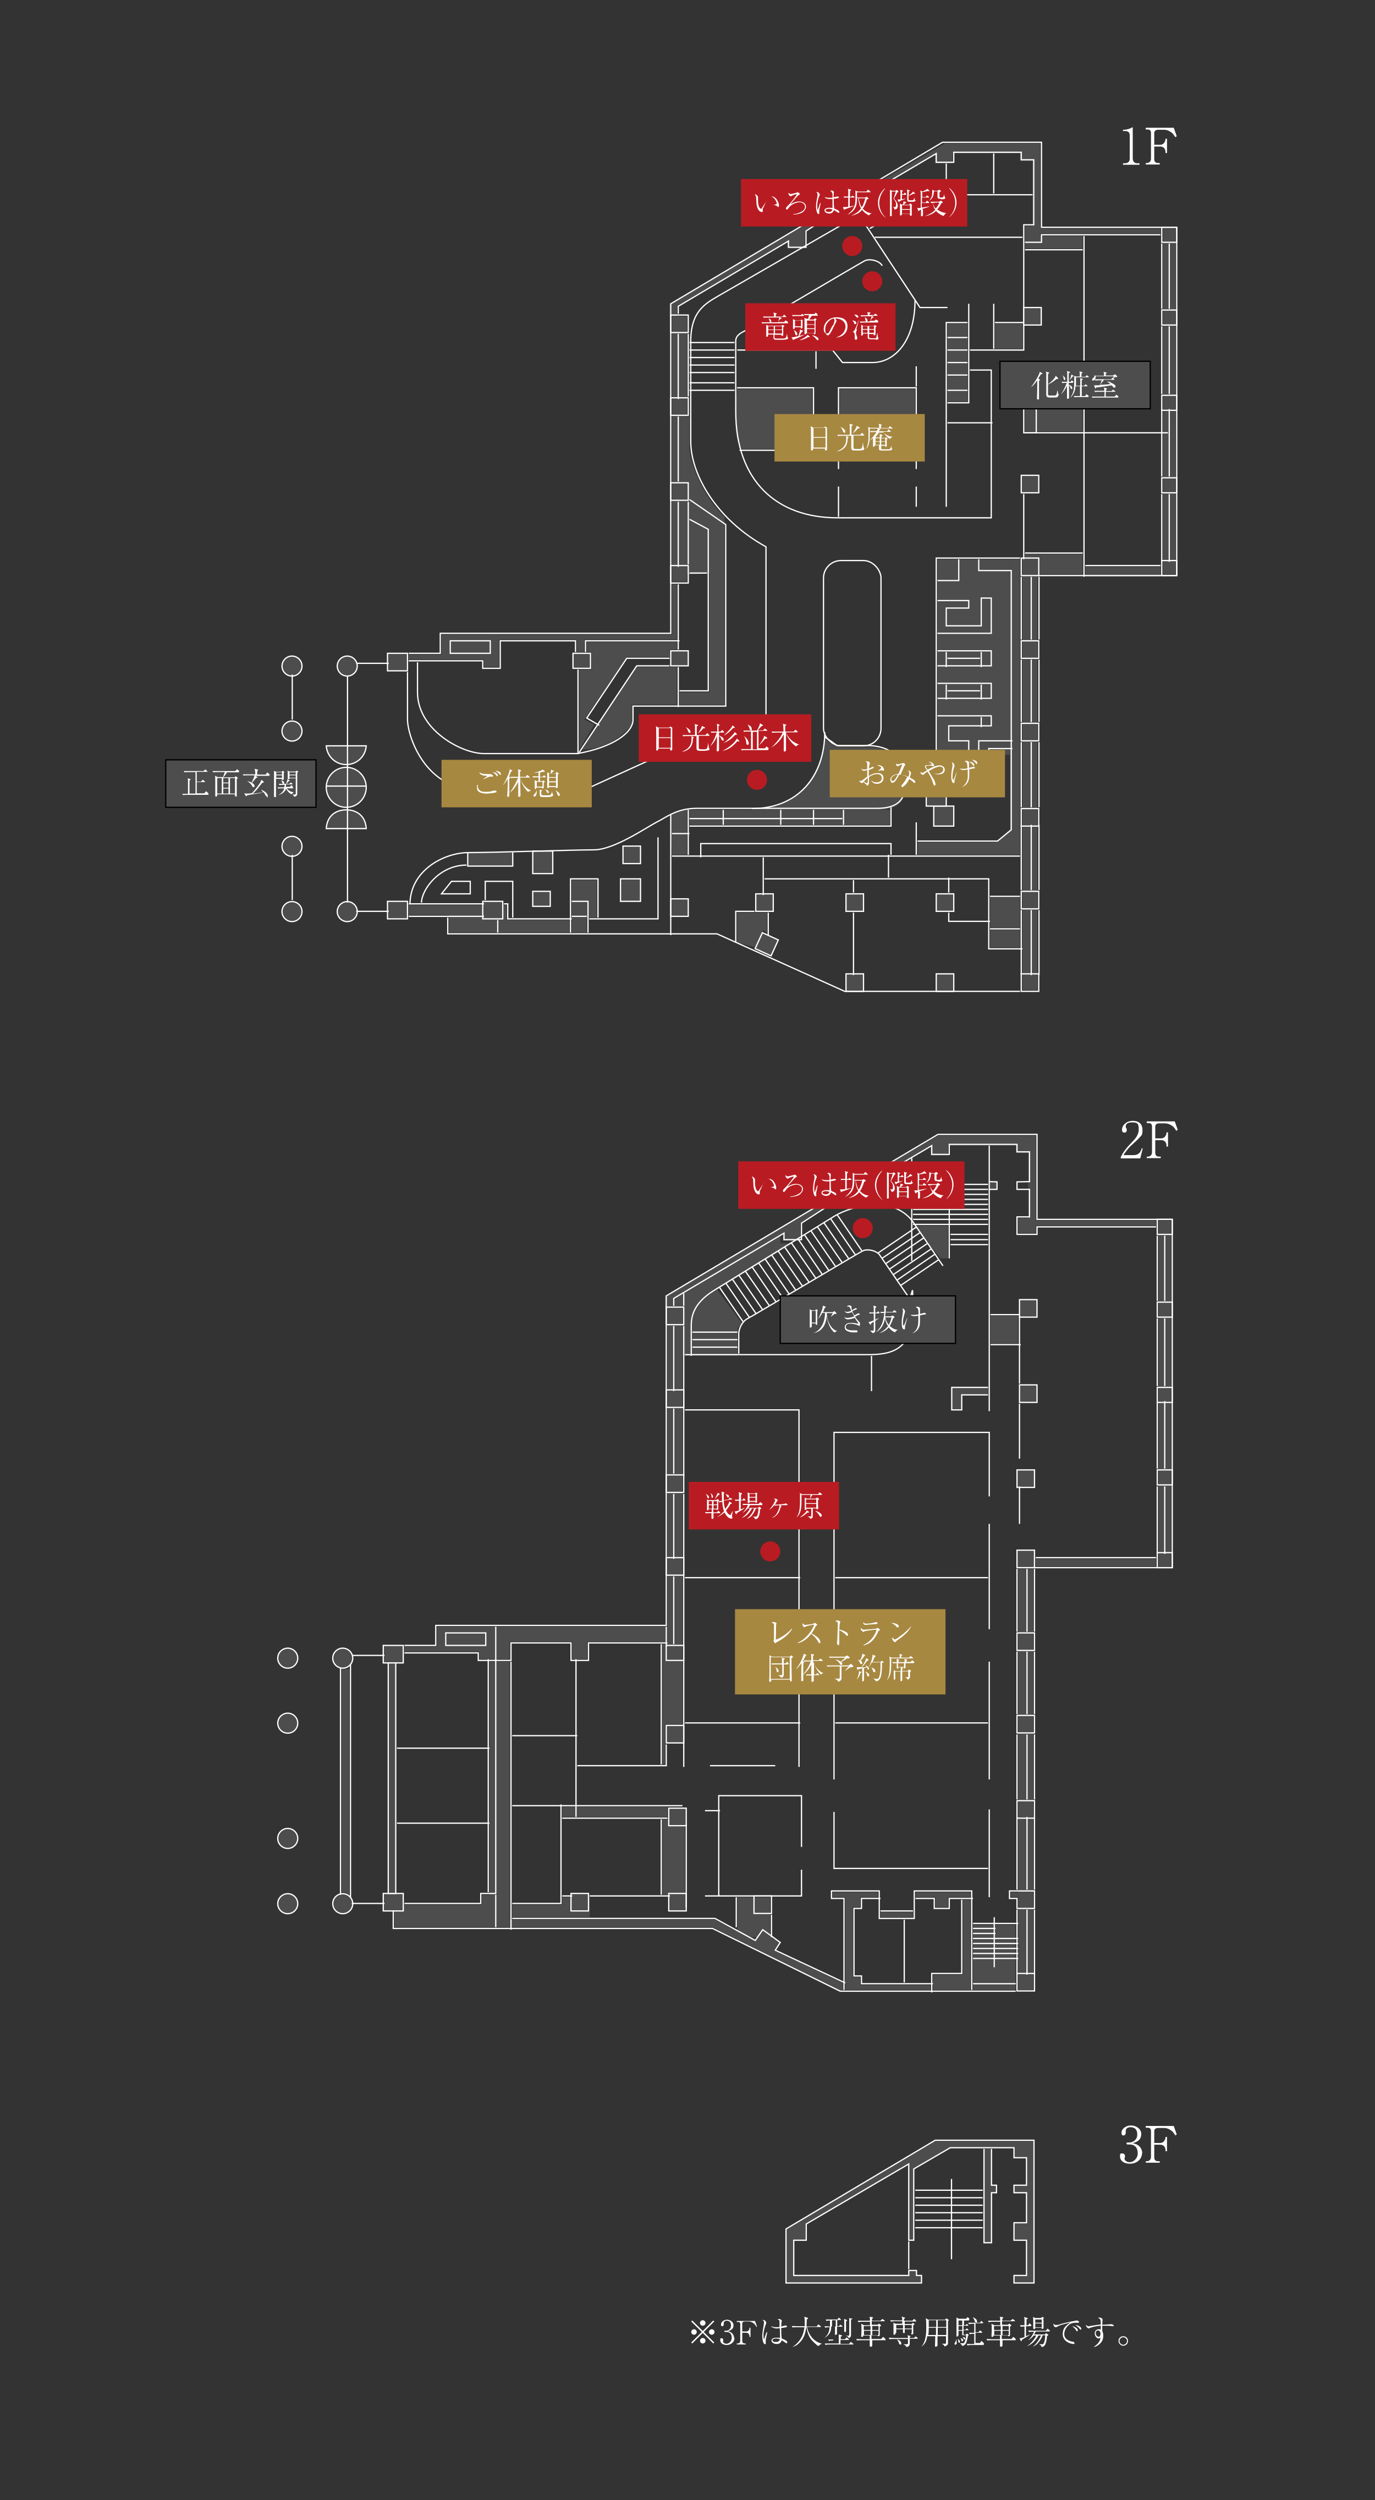 <?xml version="1.0" encoding="UTF-8"?>
<svg xmlns="http://www.w3.org/2000/svg" version="1.1" viewBox="0 0 550 1000">
  <rect x="0" y="0" width="550" height="1000" fill="#333333" stroke="none"/>
  <defs>
    <style>
      .cls-1, .cls-2 {
        fill: none;
      }

      .cls-3 {
        fill: #b81c22;
      }

      .cls-4, .cls-5, .cls-6 {
        fill: #4d4d4d;
      }

      .cls-7, .cls-2, .cls-5, .cls-6 {
        stroke-miterlimit: 10;
        stroke-width: .5px;
      }

      .cls-7, .cls-2, .cls-6 {
        stroke: #fff;
      }

      .cls-7, .cls-8 {
        fill: #fff;
      }

      .cls-9 {
        fill: #a78841;
      }

      .cls-5 {
        stroke: #000;
      }
    </style>
  </defs>
  <!-- Generator: Adobe Illustrator 28.7.1, SVG Export Plug-In . SVG Version: 1.2.0 Build 142)  -->
  <g>
    <g id="_レイヤー_1" data-name="レイヤー_1">
      <rect class="cls-1" width="550" height="1000"/>
    </g>
    <g id="_レイヤー_2" data-name="レイヤー_2">
      <g>
        <polyline class="cls-6" points="393.6 859.5 393.6 897 396.6 897 396.6 878.5 396.6 877 398.6 877 398.6 874 396.6 874 396.6 859.5"/>
        <polygon class="cls-6" points="363.5 865.5 322.5 889.5 322.5 896 317.5 896 317.5 910.1 363.5 910.1 363.5 908.1 366.6 908.1 366.6 910.1 368.6 910.1 368.6 913.1 314.4 913.1 314.4 891.5 374.1 856 413.6 856 413.6 913.1 412.6 913.1 410.6 913.1 405.6 913.1 405.6 910.1 410.6 910.1 410.6 896 405.6 896 405.6 889 410.6 889 410.6 877 405.6 877 405.6 874 410.6 874 410.6 863 405.6 863 405.6 859 380.1 859 365.5 867.5 365.5 896 363.5 896 363.5 865.5"/>
        <line class="cls-2" x1="380.6" y1="871.5" x2="380.6" y2="903.6"/>
        <line class="cls-2" x1="366.1" y1="876" x2="393.1" y2="876"/>
        <line class="cls-2" x1="366.1" y1="879" x2="393.1" y2="879"/>
        <line class="cls-2" x1="366.1" y1="882" x2="393.1" y2="882"/>
        <line class="cls-2" x1="366.1" y1="885" x2="393.1" y2="885"/>
        <line class="cls-2" x1="366.1" y1="888" x2="393.1" y2="888"/>
        <line class="cls-2" x1="366.1" y1="891" x2="393.1" y2="891"/>
        <line class="cls-2" x1="363.5" y1="896.5" x2="363.5" y2="907.6"/>
        <g>
          <path class="cls-8" d="M456.8,861.2c0,2.3-2,4.2-4.8,4.2s-4-1.5-4-2.9.3-1.2,1-1.2,1,.6,1,1.1-.2.8-.2,1c0,.5.7,1.4,2.1,1.4s3.2-1.4,3.2-3.6-1.2-3.5-3.2-3.5-.6,0-.8,0-.5,0-.5-.4.2-.4.5-.4.6,0,.8,0c1.1,0,3-.9,3-3.2s-1.3-2.9-2.7-2.9-1.9.8-1.9,1.4,0,.6,0,.7c0,.5-.2,1.2-.9,1.2s-.8-.5-.8-1.1c0-1.5,1.7-2.9,3.8-2.9s4.1,1.4,4.1,3.4-1.1,3.1-3.5,3.7c3,.4,3.9,2.6,3.9,4Z"/>
          <path class="cls-8" d="M470.2,854.2c-.8-1.3-1.2-1.7-1.6-2-1-.7-1.8-1.1-3.2-1.1h-2.2c-.9,0-1.5.5-1.5,1.3v4.7h2.3c1.2,0,1.6-.7,1.8-1,.2-.3.4-.7.4-1.4h.6v5.7h-.6v-.3c0-1.4-.7-2.3-2.2-2.3h-2.3v5c0,.8.3,1.6,1.5,1.6h.7v.6h-5.6v-.6h.6c.4,0,1.5-.4,1.5-1.7v-10.4c0-.5-.2-1.3-1.2-1.3h-.9v-.7h11.2l1.2,3.4-.5.3Z"/>
        </g>
        <g>
          <path class="cls-8" d="M276.9,937.3l-.4-.4,4.2-4.2-4.2-4.2.4-.4,4.2,4.2,4.2-4.2.4.4-4.2,4.2,4.2,4.2-.4.4-4.2-4.2-4.2,4.2ZM278.7,932.7c0,.6-.5,1.1-1.1,1.1s-1.1-.5-1.1-1.1.5-1.1,1.1-1.1,1.1.5,1.1,1.1ZM282.2,929.1c0,.6-.5,1.1-1.1,1.1s-1.1-.5-1.1-1.1.5-1.1,1.1-1.1,1.1.5,1.1,1.1ZM282.2,936.2c0,.6-.5,1.1-1.1,1.1s-1.1-.5-1.1-1.1.5-1.1,1.1-1.1,1.1.5,1.1,1.1ZM285.8,932.7c0,.6-.5,1.1-1.1,1.1s-1.1-.5-1.1-1.1.5-1.1,1.1-1.1,1.1.5,1.1,1.1Z"/>
          <path class="cls-8" d="M293.8,935.1c0,1.5-1.3,2.8-3.1,2.8s-2.6-1-2.6-1.9.2-.8.6-.8.6.4.6.7-.1.5-.1.6c0,.3.5.9,1.4.9s2.1-.9,2.1-2.4-.8-2.3-2.1-2.3-.4,0-.5,0-.4,0-.4-.3.2-.2.3-.2.4,0,.5,0c.7,0,1.9-.6,1.9-2.1s-.9-1.9-1.7-1.9-1.2.5-1.2.9,0,.4,0,.5c0,.3-.1.8-.6.8s-.5-.4-.5-.7c0-1,1.1-1.9,2.4-1.9s2.6.9,2.6,2.2-.7,2-2.3,2.4c1.9.3,2.5,1.7,2.5,2.6Z"/>
          <path class="cls-8" d="M302.5,930.5c-.5-.8-.8-1.1-1.1-1.3-.7-.5-1.2-.7-2.1-.7h-1.4c-.6,0-1,.3-1,.9v3.1h1.5c.8,0,1.1-.5,1.2-.6.2-.2.2-.5.2-.9h.4v3.7h-.4v-.2c0-.9-.5-1.5-1.4-1.5h-1.5v3.2c0,.5.2,1.1,1,1.1h.4v.4h-3.6v-.4h.4c.3,0,1-.2,1-1.1v-6.7c0-.3-.1-.8-.8-.8h-.6v-.4h7.3l.8,2.2-.3.2Z"/>
          <path class="cls-8" d="M306.9,932.8c-.1.6-.5,2.6-.6,3,0,.1,0,.5,0,.7s0,.7,0,.8c0,.2-.1.3-.3.3-.8,0-1.1-2.4-1.1-3.2,0-1.3.4-3.3.6-4.6,0-.5.1-.6.1-.8,0-.7-.2-.8-.6-1.1,0,0,.2,0,.3,0,.7,0,1.2.7,1.2,1.1s0,.2-.2.7c-.5,1.3-.9,2.8-.9,4.2s.1,1.7.2,1.7c0,0,0,0,0,0,0,0,.1-.2.1-.2.4-1.3.5-1.4.9-2.6,0,0,0,0,0,0h.1ZM311.8,928.6c0-.7-.2-.8-.9-.9.2,0,.4-.2.8-.2s.7.3.8.4c.1,0,.2.1.2.3s0,.5-.1.5c0,.5-.1,1-.1,1.8.3,0,1.4-.4,1.7-.4s.6.2.6.4-.2.3-.3.3c-.8.2-1.9.3-2,.3,0,1.4,0,2.9.2,4.2,1.4.6,1.4.6,1.7.8.3.2.5.5.5.7s0,.4-.3.4-.2,0-.4-.2c-.5-.3-1.2-.8-1.5-1-.3.9-.8,1.5-2,1.5s-2.1-.6-2.1-1.3.4-.8.7-1c.4-.2,1.1-.2,1.3-.2.6,0,1.1,0,1.4.1,0-.4,0-3.3-.1-3.9-.3,0-.8.1-1.2.1-.6,0-1.3-.2-1.9-.5-.2-.1-.3-.3-.4-.4.6.2,1.1.4,1.9.4s.8,0,1.5-.1c0-.3,0-1.6,0-1.9ZM310.5,935.3c-.6,0-1.5.2-1.5.7s.6.7,1.4.7c1.3,0,1.5-.9,1.6-1.1-.6-.2-1.1-.3-1.5-.3Z"/>
          <path class="cls-8" d="M327.4,938.4c-.8-.5-1.7-1.4-2.4-2.1-1.2-1.2-2-2.9-2.4-5.5h-.1c-.4,3.5-1.6,5.1-2.6,6.1-1.2,1.3-2.5,1.7-2.9,1.8h0c1.7-1.1,3.1-2.7,3.9-4.5.5-1.1.7-2.2.9-3.4h-3.1c-.5,0-1.2,0-1.7.1l-.3-.6c1,0,1.9.1,2.2.1h3c0-.2,0-.7,0-1.4s0-1.4-.1-1.8c0-.4-.1-.5-.2-.6l1.4.4c.2,0,.2,0,.2.2s-.2.3-.5.5c0,.4,0,1.2-.1,2.8h4.1l.4-.6c0-.1.1-.2.2-.2s.1,0,.2.1l.8.6c0,0,.1.1.1.2s-.1.1-.2.1h-5.4c.5,2.3,1.7,4.5,3.8,5.8,1,.6,1.9.8,2.2.9h0c-.7.2-1.1.6-1.4.9Z"/>
          <path class="cls-8" d="M331.8,930.8c-.5,0-1.2,0-1.7.2l-.3-.6c.9,0,1.8.1,2.2.1,0,0,0-.3,0-.4v-2c-.2,0-.9,0-1.4.2l-.3-.6c1,0,1.9,0,2.2,0h2.5l.3-.5c0-.1.1-.2.2-.2s.2.1.2.1l.6.5c0,0,.1.1.1.2s-.1.1-.2.1h-1.3v2.5s.7,0,.7,0l.3-.4c0,0,.1-.2.2-.2s.1,0,.2.1l.6.4c0,0,.1.1.1.2,0,.1-.1.1-.2.1h-2c0,.4,0,1.4,0,2.2,0,0,0,.5,0,.5,0,.2,0,.5-.6.5s-.2,0-.2-.4,0-2.5,0-2.9h-1.5c0,1-.1,2.1-1.1,3.3-.7.8-1.4,1.1-1.7,1.3h0c2-1.6,2.1-3.3,2.1-4.5h-.2ZM333.3,936.1c-.5,0-1.2,0-1.7.2l-.3-.6c1,0,1.9,0,2.2,0h2c0-1.3,0-1.5,0-2l1.1.3c.1,0,.2,0,.2.2s-.1.2-.5.3v1.1h1.7l.4-.5c0-.1.1-.2.2-.2s0,0,.2.1l.7.6c0,0,.1.1.1.2s-.1.1-.2.1h-3.2v1.6h3.4l.5-.6c0-.1.1-.2.2-.2s.1,0,.2.1l.8.6c0,0,.1.1.1.2s-.1.1-.2.1h-9.3c-.5,0-1.2,0-1.7.2l-.3-.6c1,0,1.9,0,2.2,0h3.4v-1.6h-2.2ZM332.8,928c0,.4,0,2.1,0,2.5h1.5v-2.5s-1.5,0-1.5,0ZM338.6,927.9c0,0,.2,0,.2.2s0,.2-.4.3c0,1.7,0,1.9,0,3.6,0,0,0,.3,0,.3,0,.2,0,.3-.2.4-.1,0-.3,0-.3,0-.2,0-.2-.2-.2-.3s0-.2,0-.4c0,0,0-2,0-3.2s0-.8-.1-1.3l1,.3ZM340.7,927.2c.1,0,.2,0,.2.2s0,.1-.5.4c0,2.1,0,5,0,5.7,0,.1,0,.3,0,.4,0,.7-.2.9-.9,1.3-.2-.6-.4-.8-1.2-1h0c.3,0,.6,0,.9,0s.5,0,.5-.5v-4.3c0-.8,0-1.4,0-1.7,0-.2,0-.5-.1-.6l1.1.3Z"/>
          <path class="cls-8" d="M354.4,936h-5.5c0,.3,0,1.7,0,2,0,.6-.5.6-.6.6-.4,0-.4-.3-.4-.4s0-.2,0-2.2h-3.4c-.5,0-1.2,0-1.7.1l-.3-.6c1,0,1.9.1,2.2.1h3.2c0-.8,0-.9,0-1.5h-2.6c0,.1,0,.2,0,.2,0,.3-.5.4-.5.4-.2,0-.3-.2-.3-.3s0-.1,0-.3c.1-1.4.1-2.2.1-2.6s0-1.3-.1-2.1l1.1.6h2.4c0-.9,0-1,0-1.4h-2.9c-.5,0-1.2,0-1.7.2l-.3-.6c1,0,1.9,0,2.2,0h2.7c0-.9,0-1-.2-1.6l1.2.2s.2,0,.2.2-.2.3-.4.4q0,.3,0,.8h3.4l.5-.5c.1-.1.1-.2.2-.2s0,0,.2.1l.7.5c0,0,.1.1.1.2s-.1.1-.2.1h-5v1.4h2.4l.3-.3c0,0,.1-.1.2-.1s.1,0,.2.1l.5.4c0,0,.1,0,.1.2s0,.2-.5.4c0,.6,0,1.3,0,1.9,0,.2,0,1.3,0,1.5,0,.3-.2.5-.5.5s-.3-.2-.3-.4h-2.5c0,.2,0,1.3,0,1.5h3.9l.5-.6c0-.1.1-.2.2-.2s.2,0,.2.1l.7.6c0,0,.1.1.1.2s-.1.1-.2.1ZM348.2,930.3h-2.7v1.6h2.7v-1.6ZM345.6,932.2v1.7h2.6v-1.7s-2.6,0-2.6,0ZM351.4,930.3h-2.5v1.6h2.5v-1.6ZM351.4,932.2h-2.5v1.7h2.5v-1.7Z"/>
          <path class="cls-8" d="M367.1,935.4h-3.2c0,.3,0,1.6,0,1.9,0,1.2-1,1.4-1.4,1.4-.1-.5-.5-.8-1.2-1.1h0c.2,0,1.2,0,1.4,0,.5,0,.5-.2.5-.5s0-1.4,0-1.6h-5.7c-.5,0-1.2,0-1.7.1l-.3-.6c1,0,1.9.1,2.2.1h5.5c0-.6,0-.6-.2-1.1l1.1.3c0,0,.1,0,.1.1,0,.2-.3.3-.4.4v.3h1.8l.4-.4c.1-.1.2-.2.2-.2s.2,0,.2.1l.6.4c0,0,.1.1.1.2,0,.1-.1.1-.2.1ZM366.6,928.5h-4.7v1h2.8l.3-.3c0,0,.1-.1.2-.1s.1,0,.1,0l.5.4c0,0,0,0,0,.1,0,.1,0,.2-.5.3,0,.1,0,.2,0,.4,0,.5,0,2,0,2.6,0,0,0,.3,0,.3,0,.3-.3.5-.5.5-.3,0-.3-.3-.3-.6h-6.3c0,.3,0,.3,0,.4,0,.1-.3.3-.5.3s-.3,0-.3-.3,0-.5,0-.5c0-.4,0-1.5,0-2.6s0-.8-.1-1.4l1,.4h2.6v-1h-2.8c-.5,0-1.2,0-1.7.2l-.3-.6c1,0,1.9.1,2.2.1h2.6c0-.8,0-1.1-.3-1.6l1.1.4c.2,0,.3,0,.3.2,0,.2-.4.4-.4.4v.7h3.3l.5-.5c.2-.1.2-.2.2-.2s.2,0,.2.1l.5.4c0,0,.1.1.1.2s-.1.1-.2.1ZM358.5,929.9v1.4h2.7v-1.4s-2.7,0-2.7,0ZM361.2,931.6h-2.7v1.5h2.7v-1.5ZM360.1,937.7c-.4,0-.4-.2-.6-.7-.2-.7-.4-1-.8-1.4h0c.8.3,1.8.8,1.8,1.6s-.2.5-.4.5ZM364.7,929.9h-2.8v1.4h2.8v-1.4ZM364.7,931.6h-2.8v1.5h2.8v-1.5Z"/>
          <path class="cls-8" d="M379.2,928.3c0,.4,0,1,0,1.4,0,.9,0,3.6,0,5.3,0,.5,0,1.6,0,1.8,0,.6,0,.9-.3,1.1-.4.4-.9.5-1.1.6,0-.3-.3-.8-1.2-1.1h0c.2,0,1.1,0,1.3,0,.5,0,.5-.1.5-.6s0-1.9,0-2.4h-3.4c0,.5,0,2.7,0,3.1,0,.3,0,.4,0,.5s0,.3-.2.4c-.1,0-.3.2-.5.2-.2,0-.3-.1-.3-.3s0-.2,0-.3c0-.2.1-2.4.1-3.4v-.2h-3.2c-.2,1.3-.5,2.9-2.4,4.2h0c1.9-2,2-5.5,2-7.7s0-2.7-.2-3.7l1.1.6h6.6l.4-.4c0,0,.1-.1.2-.1s.1,0,.2.1l.6.4c0,0,.1,0,.1.2,0,.2-.4.4-.6.5ZM371.5,931c0,1,0,1.9-.2,2.9h3.1v-2.9s-2.9,0-2.9,0ZM374.5,928h-3v2.7h3v-2.7ZM378.5,928h-3.4v2.7h3.4v-2.7ZM378.5,931h-3.4v2.9h3.4v-2.9Z"/>
          <path class="cls-8" d="M382.2,937.8c-.3,0-.4-.3-.4-.4s0-.2.4-.8c0,0,.2-.5.2-1h0c.2.4.3,1.1.3,1.4,0,.7-.4.8-.6.8ZM387.6,928.1h-2v1.9h.7l.2-.3c0,0,.1-.2.2-.2s.2.1.2.1l.3.3c0,0,.1.1.1.2,0,.1-.1.1-.2.1h-1.7v1.6h.9l.2-.3c0-.1,0-.2.2-.2s.2,0,.2.1l.4.3c0,0,.1.1.1.2,0,.1,0,.1-.2.1h-1.8v1.8h.9l.3-.4c0,0,.1,0,.1,0,0,0,.1,0,.2,0l.4.3s.2.2.2.2c0,0,0,.1-.3.3-.6,3.2-1,3.8-2.4,4.1,0-.4,0-.4-.8-1.1h0c.3,0,.7,0,1.1,0s.6,0,.9-.9c.2-.5.4-1.4.5-2.3h-3.2c0,.1,0,.5-.5.5s-.2,0-.2-.3,0-.2,0-.3c0-.2,0-1.6,0-1.9,0-.8,0-4,0-4.4,0-.3,0-.5,0-.7l.9.5h3l.3-.4c0-.1.1-.2.2-.2s.2.1.2.1l.5.4c0,0,.1.1.1.2s-.1.1-.2.1ZM383.7,937c-.3,0-.3-.2-.4-.5,0-.5,0-.6-.3-1.1h0c.4.2,1,.7,1,1.2s-.2.4-.4.4ZM384.9,928.1h-1.5v1.9h1.5v-1.9ZM384.9,930.3h-1.5v1.6h1.5v-1.6ZM384.9,932.2h-1.5v1.8h1.5v-1.8ZM384.9,936.4c-.2,0-.2,0-.4-.6-.1-.4-.2-.5-.3-.7h0c.7.2,1.1.6,1.1.8s0,.5-.4.5ZM385.8,935.7c-.2,0-.2-.1-.4-.5-.1-.2-.3-.4-.4-.5h0c.2,0,1.1.1,1.1.6s-.2.4-.3.4ZM393.6,937.9h-4.9c-.3,0-1.1,0-1.7.2l-.3-.6c.7,0,1.5,0,2.2,0h.8v-4.1c-.5,0-1.2,0-1.8.2l-.3-.6c.4,0,1,0,2.1,0v-3.6h-.4c-.3,0-1.1,0-1.7.2l-.3-.6c.7,0,1.5,0,2.2,0h2.5l.3-.5s.1-.2.2-.2.2.1.2.1l.5.5c0,0,.1.1.1.2,0,.1-.1.1-.2.1h-2.9v3.6h1.2l.4-.5c0,0,.1-.2.2-.2s.1,0,.2.1l.6.5c0,0,.1.1.1.2,0,.1-.1.1-.2.1h-2.5v4.1h1.8l.4-.6c0,0,.1-.2.2-.2s0,0,.2.2l.7.6c0,0,.1.1.1.2,0,.1-.1.1-.2.1ZM390.4,928.9c-.3,0-.4-.2-.6-.8-.3-.8-.4-.9-.7-1.3h0c.5.2,1.7.7,1.7,1.6s0,.5-.4.5Z"/>
          <path class="cls-8" d="M406.5,936h-5.5c0,.3,0,1.7,0,2,0,.6-.5.6-.6.6-.4,0-.4-.3-.4-.4s0-.2,0-2.2h-3.4c-.5,0-1.2,0-1.7.1l-.3-.6c1,0,1.9.1,2.2.1h3.2c0-.8,0-.9,0-1.5h-2.6c0,.1,0,.2,0,.2,0,.3-.5.4-.5.4-.2,0-.3-.2-.3-.3s0-.1,0-.3c.1-1.4.1-2.2.1-2.6s0-1.3-.1-2.1l1.1.6h2.4c0-.9,0-1,0-1.4h-2.9c-.5,0-1.2,0-1.7.2l-.3-.6c1,0,1.9,0,2.2,0h2.7c0-.9,0-1-.2-1.6l1.2.2s.2,0,.2.2-.2.3-.4.4q0,.3,0,.8h3.4l.5-.5c.1-.1.1-.2.2-.2s0,0,.2.1l.7.5c0,0,.1.1.1.2s-.1.1-.2.1h-5v1.4h2.4l.3-.3c0,0,.1-.1.2-.1s.1,0,.2.1l.5.4c0,0,.1,0,.1.2s0,.2-.5.4c0,.6,0,1.3,0,1.9,0,.2,0,1.3,0,1.5,0,.3-.2.5-.5.5s-.3-.2-.3-.4h-2.5c0,.2,0,1.3,0,1.5h3.9l.5-.6c0-.1.1-.2.2-.2s.2,0,.2.1l.7.6c0,0,.1.1.1.2s-.1.1-.2.1ZM400.3,930.3h-2.7v1.6h2.7v-1.6ZM397.7,932.2v1.7h2.6v-1.7s-2.6,0-2.6,0ZM403.5,930.3h-2.5v1.6h2.5v-1.6ZM403.5,932.2h-2.5v1.7h2.5v-1.7Z"/>
          <path class="cls-8" d="M412.2,930.4h-1.8v.8c0,.5,0,2.5,0,3.2,1.2-.5,1.5-.7,1.7-.8h0c-.2.2-.4.5-1.3,1-.2.1-1.9,1.1-2.1,1.3,0,.2,0,.5-.2.5s-.2-.1-.2-.2l-.5-1c.5,0,.8,0,2-.5,0-1.4,0-2.8,0-4.2-.1,0-.9,0-1.5.1l-.3-.6c.4,0,1,0,1.8,0,0-.5,0-1.9,0-2.5,0-.3-.2-.7-.2-.8l1.3.4c.1,0,.2,0,.2.2s-.3.3-.5.3c0,.4,0,2,0,2.4h.7l.3-.5c0-.1.1-.2.2-.2.1,0,.2,0,.2.1l.5.5c.1.1.1.2.1.2,0,.1-.1.1-.2.1ZM419.6,932.5h-5.3c-.1.2-.3.6-.7,1.2h4.4l.2-.3c0,0,.1-.2.2-.2s.1,0,.2.1l.6.4c.1,0,.1.1.1.2,0,.2-.2.2-.5.4-.1,2.2-.6,3.2-.8,3.6-.5.8-1.2.8-1.4.8,0-.3,0-.5-.9-1.1h0c.6,0,1,0,1.3,0s.5-.2.8-1.2c.2-.8.2-1.1.3-2.4h-1c-.6,1.5-1.3,2.4-1.8,3-.7.8-1.3,1.2-2.2,1.6h0c1.1-.9,2.3-2.2,3.3-4.5h-1c-1.6,2.7-2.9,3.6-4.6,4.3h0c1.7-1.2,3.1-2.9,3.7-4.3h-1c-.6.8-1.4,1.5-2.3,2h0c1.1-1,1.9-2.2,2.4-3.5h-.3c-.4,0-1.1,0-1.7.1l-.3-.6c.7,0,1.4.1,2.2.1h4.9l.4-.6c0,0,.1-.2.2-.2s.2,0,.2.1l.7.6c0,0,.1.1.1.2s-.1.1-.2.1ZM417.4,927.9c0,.3,0,1.9,0,2.2,0,.5,0,.9,0,1s0,.2-.2.3c-.1,0-.3.1-.3.1-.3,0-.3-.2-.2-.5h-2.6c0,.2,0,.2,0,.3,0,.1-.2.2-.5.2s-.3-.2-.3-.3c0-.2,0-.6,0-.9,0-.4,0-1,0-1.5s0-1.5-.1-2.1l.9.4h2.4l.2-.3c0-.1,0-.1.1-.1s0,0,.2,0l.5.3c0,0,.1,0,.1.1,0,.1-.1.2-.4.4ZM416.7,927.7h-2.6v1.3h2.6v-1.3ZM416.7,929.3h-2.6v1.5h2.6v-1.5Z"/>
          <path class="cls-8" d="M422.6,929.9c.4,0,.7,0,2.1-.5,1.9-.5,5.8-1.3,6-1.3s.9.2.9.6-.3.3-.5.3-.7,0-.8,0c-1.5,0-2.2.4-2.9,1-1.3,1.2-1.7,2.6-1.7,3.5,0,2.3,2.3,2.9,3.3,3.1.4,0,.5,0,.7.3,0,.1.1.2.1.4,0,.2-.2.2-.3.2-1.3,0-4.4-1-4.4-3.9s1.7-3.6,3-4.7c-.8.2-1.7.5-2.6.7-1.7.4-2.1.7-2.8,1.1,0,0-.2.1-.4.1s-.9-.3-.9-1.1,0-.3,0-.4c.4.5.5.6.9.6ZM430.1,930.8c.9.5,1,.9,1,1.2s0,.4-.3.4-.2-.1-.3-.3c-.4-.8-1.3-1.5-1.6-1.7.4,0,.8.2,1.2.4ZM432.5,931.4c0,.3-.2.4-.2.4-.1,0-.2-.1-.4-.3-.4-.6-1.1-1.1-1.7-1.6.9.1,2.3.7,2.3,1.5Z"/>
          <path class="cls-8" d="M437.6,938.6c2.2-1.5,2.5-2.8,2.6-3.6-.2.1-.5.3-.8.3-.6,0-1.5-.9-1.5-2s.7-1.7,1.6-1.7.5.1.8.2c0-.2,0-.3,0-.4v-1.2c-1.4.1-2.8.3-4.4.9,0,0-.4.2-.5.2-.2,0-1-.7-1-1.2s0-.1,0-.3c.4.5.6.6,1,.6s.7,0,.7-.1c.6-.1,3-.5,4.2-.6,0-.4,0-1.8-.2-2-.2-.3-.5-.5-.9-.6.1,0,.4-.2.6-.2s.7.2,1,.4c.2.1.2.2.2.4s0,.4,0,.4c0,.4-.1,1.3-.1,1.7.5,0,2.7-.1,3.1-.2,0,0,.5,0,.6,0,.5,0,.9.4.9.6s-.2.2-.3.2-.2,0-.2,0c-.9-.2-1.9-.2-2.4-.2s-1.2,0-1.7,0c0,.6,0,1,0,1.3s0,.5,0,.8c.1.3.4.8.4,1.7s0,2.4-1.8,3.8c-.7.5-1.3.8-1.7.9h0ZM438.3,933.2c0,.8.6,1.4,1.2,1.4s.7-1,.7-1.1c0-1-.4-1.4-1-1.4s-.9.4-.9,1.1Z"/>
          <path class="cls-8" d="M447.4,936.3c0-1.1.8-1.9,1.9-1.9s1.9.8,1.9,1.9-.9,1.9-1.9,1.9-1.9-.9-1.9-1.9ZM450.8,936.3c0-.8-.7-1.5-1.5-1.5s-1.5.7-1.5,1.5.7,1.5,1.5,1.5,1.5-.7,1.5-1.5Z"/>
        </g>
      </g>
      <g>
        <polygon class="cls-4" points="379.2 490.2 379.2 503.3 376.2 503.3 365.2 490.2 379.2 490.2"/>
        <polyline class="cls-6" points="395.7 472.6 398.8 472.7 398.8 475.7 395.7 475.7"/>
        <polygon class="cls-4" points="295 542.3 295 531.3 296.8 529.3 286.9 515.8 317.1 497.3 312.1 497.3 312.1 493.2 273 517.3 273 542.3 295 542.3"/>
        <polygon class="cls-4" points="224.9 758.8 224.9 761.8 204.9 761.8 204.9 766.8 235.9 766.8 235.9 763.8 235.9 761.8 235.9 758.8 224.9 758.8"/>
        <rect class="cls-4" x="224.9" y="722.7" width="42.1" height="4"/>
        <rect class="cls-4" x="265" y="727.7" width="9" height="30.1"/>
        <polygon class="cls-4" points="266 689.6 273 689.6 273 657.6 265 657.6 265 705.7 266 705.7 266 689.6"/>
        <rect class="cls-4" x="267" y="523.3" width="6" height="140.3"/>
        <polygon class="cls-4" points="267 650.6 174.8 650.6 174.8 658.6 161.8 658.6 161.8 660.6 191.8 660.6 191.8 663.6 203.9 663.6 203.9 656.6 228.9 656.6 228.9 663.6 234.9 663.6 234.9 656.6 267 656.6 267 650.6"/>
        <path class="cls-4" d="M136.7,667.6v89.2s2,0,3,1v-90.2h-3Z"/>
        <polygon class="cls-4" points="195.8 664.6 195.8 757.8 192.8 757.8 192.8 761.8 157.8 761.8 157.8 770.8 195.8 770.8 196.8 770.8 203.9 770.8 203.9 664.6 195.8 664.6"/>
        <polygon class="cls-4" points="335.6 796.6 285 770.8 203.9 770.8 203.9 767.8 286 767.8 302.1 776.3 305.1 771.9 312.1 776.9 309.6 780 337.1 793.1 337.1 795.9 335.6 796.6"/>
        <rect class="cls-4" x="295" y="758.8" width="13" height="16"/>
        <polygon class="cls-4" points="344.1 793.9 344.1 790.8 341.1 790.8 341.1 762.8 344.1 762.8 344.1 758.8 351.2 758.8 351.2 756.8 333.1 756.8 333.1 758.8 338.1 758.8 338.1 762.8 338.1 795.9 341.1 795.9 344.1 795.9 372.2 795.9 372.2 793.9 344.1 793.9"/>
        <rect class="cls-4" x="352.2" y="764.8" width="13" height="2"/>
        <polygon class="cls-4" points="366.2 756.8 366.2 758.8 374.2 758.8 374.2 762.8 379.2 762.8 379.2 758.8 388.2 758.8 388.2 756.8 366.2 756.8"/>
        <polygon class="cls-4" points="385.2 759.8 385.2 789.8 373.2 789.8 373.2 795.9 388.2 795.9 388.2 790.8 388.2 789.8 388.2 759.8 385.2 759.8"/>
        <rect class="cls-4" x="389.2" y="769.8" width="17" height="26.1"/>
        <polygon class="cls-4" points="407.3 627.5 407.3 756.8 404.3 756.8 404.3 758.8 407.3 758.8 407.3 795.9 413.3 795.9 413.3 627.5 407.3 627.5"/>
        <rect class="cls-4" x="414.3" y="623.5" width="48.1" height="3"/>
        <rect class="cls-4" x="463.4" y="488.2" width="5" height="138.3"/>
        <polygon class="cls-4" points="273 523.3 273 517.3 313.1 493.2 313.1 496.3 320.1 496.3 320.1 489.2 335.9 479.2 339 483.2 346.1 478.2 343.6 475.2 372.2 458.2 372.2 462.2 379.2 462.2 379.2 458.2 406.3 458.2 406.3 461.2 411.3 461.2 411.3 487.2 407.3 487.2 407.3 493.2 414.3 493.2 414.3 490.2 462.4 490.2 462.4 488.2 414.3 488.2 414.3 454.2 375.2 454.2 266 518.3 266 523.3 273 523.3"/>
        <line class="cls-2" x1="462.4" y1="623" x2="414.3" y2="623"/>
        <line class="cls-2" x1="465.9" y1="520.3" x2="465.9" y2="494.2"/>
        <line class="cls-2" x1="462.9" y1="520.3" x2="462.9" y2="494.2"/>
        <line class="cls-2" x1="465.9" y1="554.4" x2="465.9" y2="527.3"/>
        <line class="cls-2" x1="462.9" y1="554.4" x2="462.9" y2="527.3"/>
        <line class="cls-2" x1="465.9" y1="587.4" x2="465.9" y2="560.4"/>
        <line class="cls-2" x1="462.9" y1="587.4" x2="462.9" y2="560.4"/>
        <line class="cls-2" x1="465.9" y1="621.5" x2="465.9" y2="594.5"/>
        <line class="cls-2" x1="462.9" y1="621.5" x2="462.9" y2="594.5"/>
        <line class="cls-2" x1="410.8" y1="652.6" x2="410.8" y2="627.5"/>
        <line class="cls-2" x1="413.8" y1="652.6" x2="413.8" y2="627.5"/>
        <line class="cls-2" x1="406.8" y1="652.6" x2="406.8" y2="627.5"/>
        <line class="cls-2" x1="410.8" y1="685.6" x2="410.8" y2="660.6"/>
        <line class="cls-2" x1="413.8" y1="685.6" x2="413.8" y2="660.6"/>
        <line class="cls-2" x1="406.8" y1="685.6" x2="406.8" y2="660.6"/>
        <line class="cls-2" x1="410.8" y1="719.7" x2="410.8" y2="693.7"/>
        <line class="cls-2" x1="413.8" y1="719.7" x2="413.8" y2="693.7"/>
        <line class="cls-2" x1="406.8" y1="719.7" x2="406.8" y2="693.7"/>
        <line class="cls-2" x1="410.8" y1="755.8" x2="410.8" y2="726.7"/>
        <line class="cls-2" x1="413.8" y1="755.8" x2="413.8" y2="726.7"/>
        <line class="cls-2" x1="406.8" y1="755.8" x2="406.8" y2="726.7"/>
        <line class="cls-2" x1="410.8" y1="789.8" x2="410.8" y2="763.8"/>
        <line class="cls-2" x1="413.8" y1="789.8" x2="413.8" y2="763.8"/>
        <line class="cls-2" x1="406.8" y1="789.8" x2="406.8" y2="763.8"/>
        <rect class="cls-2" x="462.9" y="554.9" width="6" height="6"/>
        <rect class="cls-2" x="462.9" y="520.8" width="6" height="6"/>
        <rect class="cls-2" x="462.9" y="487.7" width="6" height="6"/>
        <rect class="cls-2" x="462.9" y="587.9" width="6" height="6"/>
        <rect class="cls-6" x="406.8" y="587.9" width="7" height="7"/>
        <rect class="cls-2" x="462.9" y="621" width="6" height="6"/>
        <rect class="cls-6" x="406.8" y="620" width="7" height="7"/>
        <rect class="cls-2" x="406.8" y="653.1" width="7" height="7"/>
        <rect class="cls-2" x="406.8" y="686.1" width="7" height="7"/>
        <rect class="cls-2" x="406.8" y="720.2" width="7" height="7"/>
        <polygon class="cls-2" points="407.8 756.3 406.8 756.3 403.8 756.3 403.8 759.3 406.8 759.3 406.8 763.3 413.8 763.3 413.8 756.3 407.8 756.3"/>
        <rect class="cls-2" x="301.6" y="758.3" width="7" height="7"/>
        <polyline class="cls-2" points="320.6 747.8 320.6 758.3 287.5 758.3 287.5 718.2 320.6 718.2 320.6 738.7"/>
        <rect class="cls-6" x="267.5" y="757.3" width="7" height="7"/>
        <rect class="cls-6" x="228.4" y="757.3" width="7" height="7"/>
        <rect class="cls-6" x="267.5" y="723.2" width="7" height="7"/>
        <rect class="cls-2" x="406.8" y="789.3" width="7" height="7"/>
        <line class="cls-7" x1="407.8" y1="594.5" x2="407.8" y2="609.5"/>
        <line class="cls-7" x1="407.8" y1="561.4" x2="407.8" y2="583.4"/>
        <line class="cls-7" x1="407.8" y1="526.3" x2="407.8" y2="553.4"/>
        <polyline class="cls-2" points="406.3 796.4 336.1 796.4 285 771.3 157.3 771.3 157.3 763.8"/>
        <rect class="cls-6" x="153.3" y="757.3" width="8" height="7"/>
        <polyline class="cls-2" points="161.8 761.3 192.3 761.3 192.3 757.3 198.3 757.3 198.3 663.6"/>
        <line class="cls-2" x1="158.8" y1="699.2" x2="195.8" y2="699.2"/>
        <line class="cls-2" x1="158.8" y1="729.2" x2="195.8" y2="729.2"/>
        <line class="cls-2" x1="308.6" y1="765.8" x2="308.6" y2="774.8"/>
        <path class="cls-6" d="M141.1,761.4c0,2.2-1.8,4-4,4s-4-1.8-4-4,1.8-4,4-4,4,1.8,4,4Z"/>
        <line class="cls-2" x1="153.8" y1="761.3" x2="140.7" y2="761.3"/>
        <rect class="cls-6" x="153.3" y="658.1" width="8" height="7"/>
        <line class="cls-2" x1="153.8" y1="662.1" x2="140.7" y2="662.1"/>
        <line class="cls-2" x1="136.2" y1="757.8" x2="136.2" y2="666.6"/>
        <line class="cls-2" x1="140.2" y1="758.8" x2="140.2" y2="665.6"/>
        <rect class="cls-6" x="155.3" y="665.1" width="3" height="92.2"/>
        <line class="cls-2" x1="195.3" y1="756.8" x2="195.3" y2="663.6"/>
        <path class="cls-6" d="M119.1,761.4c0,2.2-1.8,4-4,4s-4-1.8-4-4,1.8-4,4-4,4,1.8,4,4Z"/>
        <path class="cls-6" d="M119.1,735.3c0,2.2-1.8,4-4,4s-4-1.8-4-4,1.8-4,4-4,4,1.8,4,4Z"/>
        <path class="cls-6" d="M119.1,689.2c0,2.2-1.8,4-4,4s-4-1.8-4-4,1.8-4,4-4,4,1.8,4,4Z"/>
        <path class="cls-6" d="M119.1,663.2c0,2.2-1.8,4-4,4s-4-1.8-4-4,1.8-4,4-4,4,1.8,4,4Z"/>
        <path class="cls-6" d="M141.1,663.2c0,2.2-1.8,4-4,4s-4-1.8-4-4,1.8-4,4-4,4,1.8,4,4Z"/>
        <polyline class="cls-2" points="161.8 658.1 174.3 658.1 174.3 650.1 266.5 650.1 266.5 518.3 375.2 453.7 414.8 453.7 414.8 487.7 468.9 487.7 468.9 537.3 468.9 627 413.3 627"/>
        <rect class="cls-2" x="178.3" y="653.1" width="16" height="5"/>
        <polyline class="cls-2" points="161.8 661.1 191.3 661.1 191.3 664.1 198.3 664.1 198.3 650.6"/>
        <rect class="cls-2" x="266.5" y="658.1" width="7" height="6"/>
        <rect class="cls-6" x="266.5" y="690.1" width="7" height="7"/>
        <rect class="cls-2" x="266.5" y="623" width="7" height="7"/>
        <rect class="cls-2" x="266.5" y="589.9" width="7" height="7"/>
        <line class="cls-2" x1="269.5" y1="657.6" x2="269.5" y2="630.5"/>
        <line class="cls-2" x1="269.5" y1="623.5" x2="269.5" y2="597.5"/>
        <line class="cls-2" x1="273.5" y1="706.7" x2="273.5" y2="597.5"/>
        <rect class="cls-2" x="266.5" y="522.8" width="7" height="7"/>
        <line class="cls-2" x1="269.5" y1="556.4" x2="269.5" y2="530.3"/>
        <line class="cls-2" x1="273.5" y1="590.4" x2="273.5" y2="530.3"/>
        <rect class="cls-2" x="266.5" y="555.9" width="7" height="7"/>
        <line class="cls-2" x1="269.5" y1="589.4" x2="269.5" y2="563.4"/>
        <polyline class="cls-2" points="269.5 522.3 269.5 519.3 313.6 493.2 313.6 495.8 320.6 495.8 320.6 489.2 336.1 479.2 339.1 483.2 346.1 478.2 343.9 475.2 372.7 458.2 372.7 461.7 379.7 461.7 379.7 457.7 406.8 457.7 406.8 460.7 411.8 460.7 411.8 472.6 406.8 472.7 406.8 475.7 411.8 475.7 411.8 486.7 406.8 486.7 406.8 493.7 414.8 493.7 414.8 490.7 462.4 490.7"/>
        <line class="cls-2" x1="395.7" y1="458.2" x2="395.7" y2="564.4"/>
        <line class="cls-2" x1="396.2" y1="525.8" x2="408.3" y2="525.8"/>
        <line class="cls-2" x1="396.2" y1="537.8" x2="408.3" y2="537.8"/>
        <rect class="cls-6" x="407.8" y="519.8" width="7" height="7"/>
        <rect class="cls-6" x="407.8" y="553.9" width="7" height="7"/>
        <polyline class="cls-6" points="395.2 554.9 380.7 554.9 380.7 563.9 384.7 563.9 384.7 557.9 395.2 557.9"/>
        <path class="cls-2" d="M274,541.8h73.1c9,0,18-1.5,18-17.5s0-3-2-6l-11-16c-1-2-5-3-7-2s-44.1,26.1-46.1,27.1c-2,1-3.5,4-3.5,6v8"/>
        <line class="cls-2" x1="277" y1="532.8" x2="295" y2="532.8"/>
        <line class="cls-2" x1="277" y1="535.8" x2="295" y2="535.8"/>
        <line class="cls-2" x1="277" y1="538.8" x2="295" y2="538.8"/>
        <line class="cls-2" x1="379.7" y1="470.2" x2="379.7" y2="503.3"/>
        <line class="cls-2" x1="364.7" y1="463.2" x2="364.7" y2="504.3"/>
        <line class="cls-2" x1="365" y1="488.4" x2="377.2" y2="506.3"/>
        <line class="cls-2" x1="365.2" y1="473.7" x2="395.2" y2="473.7"/>
        <line class="cls-2" x1="365.2" y1="475.7" x2="395.2" y2="475.7"/>
        <line class="cls-2" x1="365.2" y1="477.7" x2="395.2" y2="477.7"/>
        <line class="cls-2" x1="365.2" y1="479.7" x2="395.2" y2="479.7"/>
        <line class="cls-2" x1="365.2" y1="481.7" x2="395.2" y2="481.7"/>
        <line class="cls-2" x1="365.2" y1="483.7" x2="395.2" y2="483.7"/>
        <line class="cls-2" x1="365.2" y1="485.7" x2="395.2" y2="485.7"/>
        <line class="cls-2" x1="365.2" y1="487.7" x2="395.2" y2="487.7"/>
        <line class="cls-2" x1="365.2" y1="489.7" x2="395.2" y2="489.7"/>
        <line class="cls-2" x1="380.2" y1="493.7" x2="395.2" y2="493.7"/>
        <line class="cls-2" x1="380.2" y1="495.8" x2="395.2" y2="495.8"/>
        <line class="cls-2" x1="380.2" y1="497.8" x2="395.2" y2="497.8"/>
        <line class="cls-2" x1="273.5" y1="522.3" x2="273.5" y2="517.3"/>
        <path class="cls-2" d="M276.5,542.3v-12c0-4,1-9,8.8-14l48.8-30.1c6.5-3.7,22.5-8.5,30.9,2.2"/>
        <line class="cls-2" x1="348.6" y1="542.3" x2="348.6" y2="556.4"/>
        <g>
          <line class="cls-2" x1="287.8" y1="514.9" x2="297.2" y2="528.6"/>
          <line class="cls-2" x1="290.4" y1="513.3" x2="299.9" y2="527.1"/>
          <line class="cls-2" x1="293" y1="511.7" x2="302.5" y2="525.5"/>
          <line class="cls-2" x1="295.6" y1="510.1" x2="305.1" y2="523.9"/>
          <line class="cls-2" x1="298.2" y1="508.5" x2="307.8" y2="522.3"/>
          <line class="cls-2" x1="300.9" y1="506.8" x2="310.4" y2="520.7"/>
          <line class="cls-2" x1="303.5" y1="505.2" x2="313.1" y2="519.1"/>
          <line class="cls-2" x1="306.1" y1="503.6" x2="315.7" y2="517.6"/>
          <line class="cls-2" x1="308.7" y1="502" x2="318.3" y2="516"/>
          <line class="cls-2" x1="311.3" y1="500.4" x2="321" y2="514.4"/>
          <line class="cls-2" x1="313.9" y1="498.8" x2="323.6" y2="512.8"/>
          <line class="cls-2" x1="316.6" y1="497.2" x2="326.3" y2="511.2"/>
          <line class="cls-2" x1="319.2" y1="495.5" x2="328.9" y2="509.7"/>
          <line class="cls-2" x1="321.8" y1="493.9" x2="331.5" y2="508.1"/>
          <line class="cls-2" x1="324.4" y1="492.3" x2="334.2" y2="506.5"/>
          <line class="cls-2" x1="327" y1="490.7" x2="336.8" y2="504.9"/>
          <line class="cls-2" x1="329.6" y1="489.1" x2="339.4" y2="503.3"/>
          <line class="cls-2" x1="332.3" y1="487.5" x2="342.1" y2="501.8"/>
          <line class="cls-2" x1="334.9" y1="485.9" x2="344.7" y2="500.2"/>
        </g>
        <g>
          <line class="cls-2" x1="360.3" y1="514.1" x2="375.5" y2="503.8"/>
          <line class="cls-2" x1="358.8" y1="512" x2="374" y2="501.6"/>
          <line class="cls-2" x1="357.3" y1="509.8" x2="372.5" y2="499.5"/>
          <line class="cls-2" x1="355.8" y1="507.6" x2="371" y2="497.3"/>
          <line class="cls-2" x1="354.3" y1="505.4" x2="369.5" y2="495.1"/>
          <line class="cls-2" x1="352.8" y1="503.3" x2="368" y2="493"/>
          <line class="cls-2" x1="351.3" y1="501.1" x2="366.5" y2="490.8"/>
        </g>
        <polyline class="cls-2" points="274 563.9 319.6 563.9 319.6 598.5"/>
        <line class="cls-2" x1="319.6" y1="609.5" x2="319.6" y2="651.6"/>
        <polyline class="cls-2" points="333.6 598.5 333.6 572.9 395.7 572.9 395.7 598.5"/>
        <line class="cls-2" x1="333.6" y1="609.5" x2="333.6" y2="651.6"/>
        <line class="cls-2" x1="395.7" y1="609.5" x2="395.7" y2="651.6"/>
        <line class="cls-2" x1="319.6" y1="664.6" x2="319.6" y2="706.7"/>
        <line class="cls-2" x1="333.6" y1="664.6" x2="333.6" y2="711.7"/>
        <polyline class="cls-2" points="333.6 724.7 333.6 747.3 395.2 747.3"/>
        <line class="cls-2" x1="395.7" y1="664.6" x2="395.7" y2="711.7"/>
        <line class="cls-2" x1="395.7" y1="723.7" x2="395.7" y2="758.8"/>
        <line class="cls-2" x1="320.1" y1="631" x2="274" y2="631"/>
        <line class="cls-2" x1="395.2" y1="631" x2="334.1" y2="631"/>
        <line class="cls-2" x1="320.1" y1="689.1" x2="274" y2="689.1"/>
        <line class="cls-2" x1="395.2" y1="689.1" x2="334.1" y2="689.1"/>
        <line class="cls-2" x1="310.1" y1="706.2" x2="284" y2="706.2"/>
        <line class="cls-2" x1="266.5" y1="650.6" x2="266.5" y2="658.6"/>
        <polyline class="cls-2" points="197.8 664.1 204.4 664.1 204.4 657.1 228.4 657.1 228.4 664.1 235.4 664.1 235.4 657.1 267 657.1"/>
        <line class="cls-2" x1="204.4" y1="664.6" x2="204.4" y2="771.8"/>
        <line class="cls-2" x1="198.3" y1="757.8" x2="198.3" y2="770.8"/>
        <line class="cls-2" x1="264.5" y1="657.6" x2="264.5" y2="705.7"/>
        <polyline class="cls-2" points="266.5 697.7 266.5 706.2 230.9 706.2"/>
        <line class="cls-2" x1="230.4" y1="663.6" x2="230.4" y2="726.7"/>
        <line class="cls-2" x1="204.9" y1="694.2" x2="230.9" y2="694.2"/>
        <line class="cls-2" x1="204.9" y1="722.2" x2="273" y2="722.2"/>
        <polyline class="cls-2" points="224.4 721.7 224.4 761.3 204.9 761.3"/>
        <line class="cls-2" x1="224.9" y1="727.2" x2="267" y2="727.2"/>
        <line class="cls-2" x1="264.5" y1="727.7" x2="264.5" y2="757.8"/>
        <line class="cls-2" x1="268" y1="758.3" x2="235.9" y2="758.3"/>
        <line class="cls-2" x1="228.9" y1="758.3" x2="224.9" y2="758.3"/>
        <line class="cls-2" x1="274.5" y1="762.8" x2="274.5" y2="729.7"/>
        <polyline class="cls-2" points="337.6 795.9 337.6 759.3 332.6 759.3 332.6 756.3 351.7 756.3 351.7 767.3 365.7 767.3 365.7 756.3 388.7 756.3 388.7 795.9"/>
        <polyline class="cls-2" points="338.1 793.1 310.1 780 312.1 776.9 305.1 771.8 302.1 776.1 286 767.3 204.9 767.3"/>
        <line class="cls-2" x1="288" y1="724.2" x2="282" y2="724.2"/>
        <line class="cls-2" x1="288" y1="758.3" x2="282" y2="758.3"/>
        <line class="cls-2" x1="294.5" y1="758.8" x2="294.5" y2="770.8"/>
        <polyline class="cls-2" points="352.2 759.3 344.6 759.3 344.6 763.3 341.6 763.3 341.6 790.3 344.6 790.3 344.6 793.4 373.2 793.4"/>
        <line class="cls-2" x1="361.7" y1="767.8" x2="361.7" y2="792.9"/>
        <line class="cls-2" x1="352.2" y1="764.3" x2="365.2" y2="764.3"/>
        <polyline class="cls-2" points="366.2 759.3 373.7 759.3 373.7 763.3 379.7 763.3 379.7 759.3 389.2 759.3"/>
        <polyline class="cls-2" points="384.7 759.8 384.7 789.3 372.7 789.3 372.7 796.9"/>
        <line class="cls-2" x1="397.7" y1="766.8" x2="397.7" y2="786.8"/>
        <line class="cls-2" x1="389.2" y1="793.4" x2="406.3" y2="793.4"/>
        <line class="cls-2" x1="389.2" y1="769.3" x2="407.3" y2="769.3"/>
        <line class="cls-2" x1="389.2" y1="771.3" x2="398.2" y2="771.3"/>
        <line class="cls-2" x1="389.2" y1="773.3" x2="398.2" y2="773.3"/>
        <line class="cls-2" x1="389.2" y1="775.3" x2="407.3" y2="775.3"/>
        <line class="cls-2" x1="389.2" y1="777.3" x2="407.3" y2="777.3"/>
        <line class="cls-2" x1="389.2" y1="779.3" x2="407.3" y2="779.3"/>
        <line class="cls-2" x1="389.2" y1="781.3" x2="407.3" y2="781.3"/>
        <line class="cls-2" x1="389.2" y1="783.3" x2="407.3" y2="783.3"/>
        <rect class="cls-4" x="396.2" y="526.3" width="11" height="11"/>
        <g>
          <path class="cls-8" d="M456.3,463.3h-8v-.5c1.2-2.5,2.7-4.1,4.5-6,1.3-1.3,2.7-2.9,2.7-5.1s-.4-2.8-2.6-2.8-2.6.9-2.6,1.6.1.5.2.6c.2.5.2.8.2.9,0,.7-.4,1-1,1s-.9-.5-.9-1.1c0-1.8,1.7-3.6,4.3-3.6s3.9,1.4,3.9,3.7-.5,2.1-1.5,3.3c-.5.6-2.9,2.7-3.4,3.2-.3.3-1.7,1.8-2.7,3.5h4c2.4,0,3-1.7,3.3-2.7h.4c0,0-1,4-1,4Z"/>
          <path class="cls-8" d="M470.6,452.4c-.8-1.3-1.2-1.7-1.6-2-1-.7-1.8-1.1-3.2-1.1h-2.2c-.9,0-1.5.5-1.5,1.3v4.7h2.3c1.2,0,1.6-.7,1.8-1,.2-.3.4-.7.4-1.4h.6v5.7h-.6v-.3c0-1.4-.7-2.3-2.2-2.3h-2.3v5c0,.8.3,1.6,1.5,1.6h.7v.6h-5.6v-.6h.6c.4,0,1.5-.4,1.5-1.7v-10.4c0-.5-.2-1.3-1.2-1.3h-.9v-.7h11.2l1.2,3.4-.5.3Z"/>
        </g>
        <g>
          <rect class="cls-5" x="312.1" y="518.3" width="70.1" height="19"/>
          <g>
            <path class="cls-8" d="M326.9,524.6c0,.7,0,1.3,0,1.8,0,.5,0,2.9,0,3s0,.2,0,.3-.2.2-.4.2-.2-.2-.2-.6h-1.6c0,.2,0,1.1,0,1.1,0,.5-.5.6-.5.6-.3,0-.3-.2-.3-.3s0-.5,0-.6c0-1.2,0-3.1,0-3.9s0-1.7,0-2c0-.2,0-.4-.1-.6l.9.5h1.4l.2-.3c0,0,.1-.1.2-.1s.1,0,.2,0l.4.4s0,0,0,.2c0,0-.2.2-.4.3ZM326.3,524.3h-1.6v4.7h1.6v-4.7ZM333.8,533c-1.8-1.5-2.7-3.8-3.1-6.6-.3,3-1.5,6.1-5.3,6.8h0c2.7-1,4.6-4,4.6-8.1h-1.1c-.3.6-.8,1.6-1.7,2.5h0c.7-1.2,1.3-3,1.6-3.7.2-.6.4-1.2.3-1.7l1.1.4c0,0,.1,0,.1.2s0,0,0,.1c-.2,0-.3.1-.4.2-.3.8-.5,1.3-.7,1.7h4l.3-.3c0,0,.1-.1.2-.1s.2,0,.2.1l.7.7s0,0,0,.1c0,.2-.2.2-.3.2s-.3,0-.4,0c-.6.4-.7.5-1.6,1.2h0c.3-.5.6-1,.8-1.5h-2.4c.1,3.1,1.6,6.4,4.2,7.2h0c-.7.2-1,.4-1.2.7Z"/>
            <path class="cls-8" d="M344.1,530.6c-.1,0-.7-.4-.8-.5-.7-.3-2.1-.7-3.1-.7s-1.9.4-1.9,1.3c0,1.4,2.3,1.4,2.8,1.4s1.1,0,1.3,0c.3,0,.6,0,.6.4s0,.4-1.2.4-1.4,0-2.3-.3c-.6-.2-1.6-.6-1.6-1.7,0-1.8,2-1.8,2.5-1.8s1.6,0,2.5.3c0,0,.4,0,.4,0s0,0,0,0,0-.2,0-.2c-.3-.5-.9-1.3-1.4-2.1-1.3.5-2.4.6-2.8.6-.6,0-1.2-.4-1.4-.9.6.3.8.3,1.3.3s1.7-.2,2.7-.6c-.2-.4-.5-.8-.9-1.7-.6.2-1.4.4-1.7.4s-1-.3-1.3-.7c.3,0,.6.2,1,.2.6,0,1.4-.3,1.7-.4,0-.2-.5-1.2-.6-1.4-.2-.3-.5-.4-1.2-.3.3-.3.5-.5.9-.5s.9.2,1,.4c0,.2,0,.7,0,.8,0,.2.2.6.2.7.1,0,.4-.2.7-.4.4-.2.6-.4.8-.4s.4.1.4.3,0,.2-.4.3c-.7.3-.9.4-1.4.6.2.5.4.9.8,1.7.4-.2.6-.3,1.1-.6.3-.2.4-.2.6-.2.3,0,.5.1.5.3s-.2.3-.4.3c-.2,0-.9.4-1.5.7.5.8,1,1.4,1.5,1.9.2.2.5.6.5.8s0,.9-.3.9Z"/>
            <path class="cls-8" d="M351.7,525.3h-1.6c0,.7,0,1.8,0,2.5.6-.3,1.2-.5,1.5-.7h0c-.3.4-1,.8-1.5,1.2,0,1.2,0,2.5,0,3.6s-.4,1.1-1.1,1.3c-.2-.4-.7-.8-1-1h0c0,0,.6,0,.8,0,.7,0,.7,0,.7-.5v-3.1c-.3.2-.6.4-1.1.8,0,.3,0,.4-.2.4s-.1,0-.2-.1l-.6-1c.5,0,.6,0,2.1-.6v-2.8c-.6,0-1.2,0-1.6.1l-.3-.5c.8,0,1.2,0,1.9,0v-1.3c0-.3,0-.9-.2-1.4l1.1.3c0,0,.1,0,.1.2s0,.1-.1.2c0,0-.1.1-.3.3,0,.3,0,1.5,0,1.8h.6l.3-.3c.1,0,.1-.2.2-.2s.2.1.2.1l.3.3c0,0,.1.1.1.2s-.1.1-.2.1ZM358,532.9c-.5-.2-1.5-.7-2.5-2-.9,1.1-2.2,1.9-3.8,2.3h0c1.4-.7,2.6-1.6,3.5-2.8-.3-.4-.8-1.3-1.2-2.9-.3,1.1-.9,3.9-3.6,5.3h0c2.3-2.1,3-4.3,3.3-7.7-.1,0-.8,0-1.3.1l-.3-.5c.8,0,1.5,0,1.6,0,0-.6,0-1.2,0-1.5,0-.5,0-.7-.2-1l1.2.3c0,0,.1,0,.1.2s0,.1-.2.2c0,0-.2.1-.3.2,0,.5,0,.9,0,1.6h2.8l.4-.5c0,0,.1-.2.2-.2s.2,0,.2.1l.6.5c0,0,.1.1.1.2s0,.1-.2.1h-4.2c0,.7-.1,1.2-.2,1.6h2.4l.4-.3s.1,0,.2,0,0,0,.2,0l.5.4c.1,0,.1.1.1.2,0,.2-.2.3-.5.4-.5,1.4-.9,2.3-1.4,3.1.9.9,2,1.5,3.3,1.6h0c-.6.2-1,.6-1.1.9ZM354.1,526.9c0,0,0,0,0,.1.4,1.5,1,2.4,1.4,2.9.5-.9.9-1.9,1.1-3h-2.5Z"/>
            <path class="cls-8" d="M362.9,527.2c0,.3-.2.8-.5,1.8-.4,1.4-.4,1.6-.4,1.8s0,.4,0,.5c0,.1,0,.4-.3.4-1,0-1-2-1-2.7s0-1.6.2-2.3c0-.4.3-1.9.3-2.2,0-.6-.1-.8-.3-1.2.5,0,1.1.7,1.1,1.2s0,.1-.1.6c-.5,1.8-.7,2.5-.7,3.7s0,1.3.3,1.3.1-.1.2-.2c.5-1.1.5-1.3,1.1-2.6,0,0,0-.1,0-.2h.1ZM365.1,533.2c2.3-1.6,2.3-3.6,2.2-7-.3,0-1,.2-1.3.2s-.6,0-1-.1c-.4-.1-.6-.3-.8-.5.5.1,1.2.1,1.4.1.6,0,1.3-.1,1.8-.2,0-2.5-.3-2.5-1.1-2.8.3-.2.5-.3.6-.3s1.1.2,1.1.7,0,.3,0,.4c0,.2,0,.5,0,.9s0,.7,0,.9c.9-.2,1.1-.2,1.5-.4,0,0,.2,0,.3,0,.3,0,.6.2.6.4s-.2.2-.3.2c-.2,0-1.8.3-2.1.4,0,.1,0,.2,0,.6,0,.4,0,1.3,0,2,0,1.9-.6,3.5-2.9,4.6h0Z"/>
          </g>
        </g>
        <g>
          <rect class="cls-9" x="294" y="643.6" width="84.2" height="34.1"/>
          <g>
            <path class="cls-8" d="M316.8,651.6c-1.2,1.9-2.7,3.3-5.5,4.9,0,0-.5.3-.6.3-.1,0-.3.3-.4.4,0,0,0,0-.2,0-.3,0-.7-.9-.7-1s.2-.4.2-.5c0-.1,0-.3,0-.7,0-1,0-2.1,0-3.1s0-1.8,0-2.2c0-.4-.3-.5-1-.6.3-.2.5-.4.8-.4s1.2.3,1.2.6-.2.5-.2.6c0,.2,0,.7,0,.9,0,2.1,0,2.9-.1,5,1.1-.3,4.2-1.9,6.5-4.5h0Z"/>
            <path class="cls-8" d="M319.1,657c2.7-1.1,5.5-4.2,6.6-7.2-.4,0-2,.3-2.3.4-.5.1-1,.3-1.4.5-.2,0-.2.1-.3.1-.2,0-.4-.3-.5-.5-.1-.2-.2-.3-.2-.6s0-.4.1-.5c0,.1.1.2.3.4.2.2.3.3.6.3.5,0,3-.3,3.3-.5.1,0,.2,0,.5-.3,0,0,.1,0,.2,0,.1,0,.9.6.9.8s0,.2-.5.3c0,0,0,0-.1.2-.7,1.5-1.3,2.4-1.7,2.9,1.6.8,3.5,2.1,3.5,3.3s0,.5-.4.5-.3-.1-.3-.3c-.8-1.3-1.6-2.4-3-3.3-.7,1-2.5,3.1-5.3,3.7h0Z"/>
            <path class="cls-8" d="M338.9,653.1c.2.2.3.4.3.7s-.1.5-.3.5-.3-.1-.5-.4c-.9-.9-1.8-1.5-2.7-1.9,0,1.1,0,2.2,0,3.3s0,1.4,0,1.6c0,.6,0,1.1-.4,1.1s-.5-.8-.5-.9,0-.6.1-.7c0-.6.2-5,.2-5.5s0-1.6,0-1.9c0-.3-.4-.4-1-.6.4-.3.8-.3.8-.3.2,0,1.2.2,1.2.6s-.1.4-.2.6c-.1.4-.1,1.9-.2,2.4.9.2,2.4.7,3.2,1.4Z"/>
            <path class="cls-8" d="M345.4,657.9c3-1.3,4.9-4.4,5.2-6.1-.9,0-4.4.4-4.9.7-.2.2-.3.2-.3.2-.3,0-1.1-.7-1.1-1.3s0-.2,0-.4c.3.5.7.8,1.3.8s4.5-.3,4.8-.4c.1,0,.2,0,.5-.3,0,0,.1,0,.2,0,.1,0,.9.6.9.8s0,.1-.4.3c-.2.1-.3.1-.4.5-.1.3-1,2.5-2.8,4-.9.7-1.9,1.2-3,1.4h0ZM346.7,649.4c.6,0,2.5-.2,2.9-.4.4-.1.4-.2.6-.2.2,0,.8,0,.8.4s-.3.3-1.3.4c-.6,0-3.3.3-3.6.3s-.8-.3-.9-1.1c.5.5.7.6,1.4.6Z"/>
            <path class="cls-8" d="M359.5,650.5c0,0,0,.4-.4.4s-.3,0-.7-.5c-.7-.7-1.3-1-1.9-1.3,1.5,0,3,.6,3,1.3ZM364.6,650.3c-.9,1.8-2.3,3.2-3.8,4.4-.6.4-1,.8-1.7,1.2-.3.2-.4.3-.8.7,0,0-.2.2-.3.2-.4,0-1.1-.9-1.1-1.4s0-.4.2-.5c.2.5.5.8.8.8.4,0,1.5-.8,1.9-1.1,2.6-1.9,3.4-2.8,4.8-4.3h0Z"/>
            <path class="cls-8" d="M316.6,663c0,.9,0,1.9,0,2.8,0,1.7.1,4.4.1,6.1s0,.3,0,.4c0,.1-.3.2-.4.2-.3,0-.3,0-.2-.7h-7.6c0,.5,0,.5,0,.6,0,0-.3.3-.5.3s-.3-.2-.3-.3,0,0,0-.2c.1-2.1.1-6.1.1-7.4s0-2.3,0-2.6c0,0,0-.1,0-.2l.9.6h7.3l.3-.4c0,0,.1-.1.2-.1s.1,0,.1,0l.5.5c.1,0,.1.1.1.2,0,.1-.3.2-.5.3ZM315.9,662.8h-7.6v8.7h7.6v-8.7ZM315.3,665.7h-1.8c0,.6,0,3,0,3.5,0,1.1,0,1.6-1.1,1.8-.3-.6-.8-.8-1.1-1h0c.2,0,1,0,1.2,0s.4,0,.4-.4c0-.8,0-2.2,0-3.9h-2.4c-.4,0-1.1,0-1.6.1l-.3-.5c.9,0,1.8,0,2,0h2.2v-1.3c0-.5,0-.6-.2-1l1.1.3c0,0,.2,0,.2.2s-.2.2-.4.3v1.5h.8l.3-.4c0-.1.1-.2.2-.2s0,0,.2.1l.4.4c0,0,.1.1.1.2,0,.1-.1.1-.2.1ZM311.1,668.8c-.4,0-.4-.3-.5-.8,0-.5-.3-.9-.5-1.3h0c.8.5,1.3,1,1.3,1.6s0,.5-.4.5Z"/>
            <path class="cls-8" d="M322.2,662.4c-.2.4-.5,1.1-1.1,2l.3.2c0,0,.2,0,.2.2s0,.1,0,.2l-.3.3c0,.5,0,2.7,0,3.1s0,3.3,0,3.5,0,.3-.1.4c-.1.1-.3.1-.4.1-.3,0-.3-.2-.3-.3,0-.2,0-1.1,0-1.3,0-.5,0-3,.1-5.7-.2.3-.7,1-1.3,1.7-.4.5-.7.7-.9.8h0c1.5-2,2.2-3.4,2.8-5.1.3-.8.3-.9.3-1.1l1,.5c0,0,.1,0,.1.1,0,.1-.2.2-.5.3ZM328.7,670c-1.6-1.3-2.9-3.8-3.1-5,0,.8,0,.9,0,3.3,0,.2,0,1.2,0,1.4h.9l.2-.4c0,0,.1-.1.2-.1s.2,0,.2.1l.5.4c0,0,.1.1.1.2s0,.1-.2.1h-2c0,.2,0,2.1,0,2.1,0,.1,0,.3-.1.4-.1,0-.3.2-.5.2-.3,0-.3-.2-.3-.3s0-.6,0-.8c0-.2,0-1.2,0-1.5h-.3c-.4,0-1.1,0-1.6.1l-.3-.5c.9,0,1.7,0,2.1,0,0-.2,0-1.3,0-1.5,0-.4,0-2.2,0-2.5-.1.3-1.5,3.1-3.6,4.3h0c1-.9,2.4-2.8,3.4-5.5h-1.1c-.4,0-1.1,0-1.5.1l-.3-.5c.7,0,1.3,0,2,0h1.1c0-.9,0-1.5,0-1.8,0-.4,0-.5-.2-.8l1.1.2c0,0,.2,0,.2.2s-.2.3-.4.3c0,.7,0,1,0,1.8h2.3l.5-.5c0,0,.1-.1.2-.1s.1,0,.2.1l.6.5c0,0,.1.1.1.2,0,.1,0,.1-.2.1h-3.7c.6,2.3,2.6,4.4,4.2,4.9h0c-.1,0-.8.2-1.1.6Z"/>
            <path class="cls-8" d="M341,666.8c-.1,0-.2,0-.8,0-.4.3-1.9,1.3-2.4,1.6h0c.4-.4,1.5-1.7,1.7-1.9h-2.9v4.6c0,.8-.5,1.4-1.4,1.5,0-.2,0-.3-.2-.5,0,0-.5-.5-1.3-.7h0c.6,0,1.5,0,1.7,0,.3,0,.5,0,.5-.5v-4.4h-3.4c-.4,0-1.1,0-1.5.1l-.3-.5c.9,0,1.8,0,2,0h6.8l.5-.4c.1-.1.2-.2.3-.2s.2,0,.3.1l.7.7c0,0,0,.1,0,.2,0,.2-.2.2-.3.2ZM338.9,663.2c-.8.6-1.1.8-2.4,1.5.2.2.4.4.4.7s0,.5-.4.5-.3-.1-.6-.5c-.4-.7-1-1.2-1.8-1.6h0c.8,0,1.5.3,2.2.8,1-.8,1.4-1.2,1.7-1.6h-4.5c-.4,0-1.1,0-1.6.1l-.3-.5c.9,0,1.8,0,2,0h4.4l.6-.4c.1,0,.2-.1.2-.1s0,0,.3.2l.7.5c0,0,.1.1.1.2,0,.3-.2.3-1.1.3Z"/>
            <path class="cls-8" d="M347.4,667.8c-.3,0-.4-.3-.4-.5,0-.2-.1-.3-.1-.4-.3,0-.7.2-1.3.3,0,2.9,0,3.2,0,3.8,0,.2,0,.8,0,1,0,.3-.4.5-.5.5-.2,0-.2-.2-.2-.4s0-.6,0-.7c0-1.3,0-3.5,0-4.1-1.2.2-1.4.3-1.6.3,0,0-.1.3-.2.3s-.2,0-.2-.2l-.2-.9c.3,0,.5,0,.8,0s.7,0,1.1,0c.3-.4,1.8-2.5,1.8-3.6l1,.5c0,0,0,0,0,.2s0,.2-.5.3c-.7,1-1.7,2.2-2.2,2.7.6,0,1.2,0,1.9-.2-.2-.3-.3-.5-.5-.7h0c.5.2,1.5.7,1.5,1.3s-.1.4-.4.4ZM344.2,669.1c-.4,1.2-.8,1.9-1.5,2.7h0c.5-1,1-2.8.9-3.4l.9.3c0,0,.1,0,.1.1s0,.1-.4.3ZM345.7,662.4c-.3.5-.4.6-1.4,1.8.4.3.6.6.6.9s-.1.5-.4.5-.3-.2-.6-.7c-.3-.6-.5-.9-.8-1.1h0c.6.1.7.2.9.3.3-.6.9-1.7.9-2.4s0-.2,0-.3l1.1.5s0,0,0,.2c0,.2,0,.2-.5.3ZM347.2,670.5c-.3,0-.3-.2-.4-.7-.2-.7-.3-.8-.7-1.3h0c1.1.5,1.6,1.1,1.6,1.5s-.2.5-.5.5ZM353.1,665c-.2.1-.3.1-.3.2,0,1.7,0,4.5-.7,6-.4.8-1,1.2-1.8,1.3,0-.3-.1-.6-1.1-1.2h0c.2,0,1.3.2,1.6.2.3,0,.6-.1.8-.6.6-1.4.6-4,.6-4.8s0-.9,0-1.2h-3.5c-.2.3-.6,1.3-1.1,1.8h0c.6-1.3,1.4-3.5,1.4-4.5s0-.3,0-.4l1.2.5s0,0,0,.1c0,0,0,.1,0,.2,0,0-.4.2-.4.2-.2.6-.4,1.1-.8,1.9h3.2l.3-.3c0,0,.1-.1.2-.1s0,0,.2,0l.6.5s0,.1,0,.1c0,0,0,0-.1.1ZM349.7,668.8c-.3,0-.4-.2-.6-.8-.2-.7-.5-1-.6-1.1h0c.9.3,1.6.7,1.6,1.4s0,.5-.4.5Z"/>
            <path class="cls-8" d="M365,663.3h-8.5c0,5,0,6.7-1.8,8.9h0c.7-1.4,1.2-2.6,1.2-6.3s0-2.3-.2-3.3l1,.4h3.2c0-.8,0-.9-.1-1.5l1,.3c0,0,.1,0,.1.1,0,.2-.2.3-.4.3v.8h3.1l.5-.5c0,0,.1-.1.2-.1s.1,0,.2.1l.6.5s.1,0,.1.2c0,.1-.1.1-.2.1ZM365.3,665.2h-3.1c0,.3,0,1.5,0,1.7s0,.2-.1.3c-.1,0-.2.1-.4.1s-.2-.1-.2-.4h-1.1.5c.2.2.3.2.3.3s0,.1-.3.2c0,.3,0,.4,0,.9h2.2l.3-.4s.1-.1.2-.1.1,0,.2,0l.5.3c0,0,.1,0,.1.2,0,.2-.3.3-.4.4,0,.2,0,1.8,0,2,0,.6-.6,1-1,1.1,0-.5-.6-.8-1-1h0c.3,0,.7,0,1,0s.3,0,.3-.3,0-2,0-2h-2.4c0,1.7,0,2.3,0,2.9,0,0,0,.5,0,.6,0,.3-.3.4-.5.4s-.2-.1-.2-.2,0-2.6,0-2.8v-.8h-2.1c0,.2,0,.3,0,.6v2.1c0,.2,0,.3,0,.4,0,0-.3.1-.4.1s-.2-.1-.2-.2c0-.2,0-1.2,0-1.4s0-.9,0-1.1c0-.4,0-.5,0-1.1l.8.4h2c0-.3,0-1.3,0-1.5h-1c0,.1,0,.2,0,.3,0,.1-.3.2-.4.2s-.2-.1-.2-.2,0-.8,0-.9c0-.6,0-.9,0-1.1-.6,0-1.2,0-1.5.1l-.3-.5c.3,0,.9,0,1.8,0,0-.9,0-1.1-.1-1.3l1,.3c0,0,.1,0,.1.1,0,.1-.1.1-.3.3v.6h2.4c0-.2,0-.6,0-.7,0-.2,0-.4,0-.6l.9.2c0,0,.2,0,.2.1,0,.1-.1.2-.3.3,0,0,0,.5,0,.6h1.7l.4-.5s.1-.1.2-.1.1,0,.2.1l.6.5c0,0,.1.1.1.2,0,.1-.1.1-.2.1ZM359.2,665.2v1.5h2.4c0-.4,0-1.1,0-1.5h-2.4Z"/>
          </g>
        </g>
        <circle class="cls-3" cx="345.1" cy="491.2" r="4"/>
        <circle class="cls-3" cx="308.1" cy="620.5" r="4"/>
        <g>
          <rect class="cls-3" x="295.3" y="464.5" width="90.5" height="19"/>
          <g>
            <path class="cls-8" d="M305.4,473.3c-.2.3-1.4,3-1.5,3.1,0,.2,0,.3,0,.4s0,.5,0,.6c0,.1,0,.3-.3.3s-1.5,0-2.1-2.6c-.1-.4-.1-.6-.2-2.5,0-1-.1-1.3-.6-2,.6,0,1.3.7,1.3,1.2s0,.2,0,.5c0,.4,0,.7,0,1,0,.7.2,2.4.9,3,0,0,.2.1.3.1s.2,0,.3-.2c.9-1.4,1-1.5,1.9-2.8,0,0,0-.1.1-.2h.1ZM308.2,474.8c.2,0,1-.1,1.1-.2,0,0,.3,0,.3-.3s-.5-2.2-2.2-2.8c0,0,.2,0,.4,0s.8.1,1.4.7c.9,1,1.3,2.3,1.3,2.8s-.2.7-.3.7-.1,0-.4-.3c-.4-.3-.7-.4-1.5-.6h0Z"/>
            <path class="cls-8" d="M316.3,478.5c1,0,2.1-.4,3-.9,1-.5,1.5-1.2,1.5-2.1s-1-1.7-2.1-1.7c-1.6,0-3.6.9-4.4,2.2-.2.3-.3.5-.5.6,0,0-.1.1-.3.1s-.3-.1-.3-.3,0-.5.4-.9c.5-.5.7-.7,1-1,1.3-1.5,1.5-1.7,2.9-3.7,0,0,0,0,0-.1,0,0,0-.1-.2-.1-.5,0-1.4.4-1.6.5-.4.2-.4.3-.6.3-.2,0-.9-.4-.9-1.1s0-.2.1-.3c.1.2.3.5.7.5s1.6-.3,2.3-.5c0,0,.5-.2.6-.2.2,0,.8.4.8.7s0,.2-.3.3c-.5.3-1.4,1.4-3.1,3.4-.1.1-.1.2-.3.4,1.4-.8,2.3-1.1,3.4-1.1,2,0,2.8,1.1,2.8,2.1s-1.1,2.1-1.7,2.4c-1.3.6-2.7.7-3.1.7s-.3,0-.4,0h0Z"/>
            <path class="cls-8" d="M327.1,474.1c-.1.6-.5,2.4-.6,2.8,0,.1,0,.5,0,.6s0,.6,0,.7c0,.2,0,.3-.3.3-.7,0-1-2.2-1-2.9,0-1.2.3-3.1.6-4.2,0-.4,0-.6,0-.7,0-.6-.2-.8-.5-1,0,0,.2,0,.3,0,.6,0,1.1.7,1.1,1s0,.2-.2.6c-.5,1.2-.8,2.5-.8,3.9s.1,1.6.2,1.6c0,0,0,0,0,0,0,0,.1-.2.1-.2.4-1.2.5-1.3.8-2.4,0,0,0,0,0,0h.1ZM331.6,470.2c0-.6-.2-.7-.8-.9.1,0,.4-.2.7-.2s.7.3.7.3c0,0,.1.1.1.2s0,.4,0,.5c0,.4-.1,1-.1,1.7.3,0,1.3-.3,1.6-.3s.6.2.6.3-.2.3-.3.3c-.7.2-1.8.3-1.8.3,0,1.3,0,2.7.2,3.9,1.3.6,1.3.6,1.5.7.3.2.5.4.5.7s0,.3-.3.3-.2,0-.4-.2c-.5-.3-1.1-.7-1.4-.9-.3.8-.8,1.4-1.9,1.4s-1.9-.6-1.9-1.2.4-.8.7-.9c.4-.2,1-.2,1.2-.2.6,0,1,0,1.3.1,0-.4,0-3,0-3.6-.3,0-.7,0-1.1,0-.6,0-1.2-.1-1.7-.4-.2-.1-.3-.3-.3-.4.5.2,1,.3,1.8.3s.7,0,1.3,0c0-.3,0-1.5,0-1.8ZM330.4,476.4c-.5,0-1.4.2-1.4.6s.6.7,1.3.7c1.2,0,1.4-.8,1.5-1-.5-.2-1-.3-1.3-.3Z"/>
            <path class="cls-8" d="M340.4,471.9h-1.7v3.6c.7-.1.8-.2,1.5-.3h.3s0,0,0,0c-.7.4-3.8,1.4-3.8,1.4,0,0,0,.2-.2.2s0,0-.2-.2l-.3-.9c.2,0,.2,0,.4,0,.4,0,1.3,0,1.7-.1,0-2.8,0-3.1,0-3.7-.7,0-1.3,0-1.6.1l-.3-.5c.3,0,.9,0,1.9,0,0-.3,0-1.7,0-1.9,0-.8,0-1-.2-1.2l1.1.3c.2,0,.2,0,.2.2,0,.1,0,.1-.4.4,0,.3,0,.5,0,.6v1.7h.5l.3-.3c.1-.1.1-.1.2-.1s.1,0,.2.1l.5.3s.1,0,.1.2-.1.1-.2.1ZM346.4,479c-.6-.3-1.8-1-2.7-2.2-.7,1-1.9,1.9-4.4,2.4h0c.4-.2,1.3-.5,2.4-1.3.9-.7,1.3-1.2,1.6-1.7-.4-.6-1-1.7-1.1-4.1h-.5c0,2.5-.2,4.9-3.8,6.7h0c.4-.4,1.2-.9,2-2,1.2-1.7,1.2-3.1,1.2-6.4s0-.5,0-.6c0-.2,0-.6-.1-.7l1,.4h3.5l.4-.5c.1-.2.2-.2.2-.2,0,0,.2,0,.2.1l.7.6s.1,0,.1.2c0,.1-.1.1-.2.1h-5.2c0,.3,0,.4,0,.5,0,.2,0,1.3,0,1.6h3.3l.3-.2c.1-.1.2-.1.2-.1s0,0,.2.1l.5.4c0,0,.1,0,.1.2,0,.1,0,.2-.6.3-.6,1.8-1,2.8-1.7,3.8.7.7,1.9,1.7,3.6,1.8h0c-.4.2-.7.3-1.2.9ZM342.3,472.2c.3,1.7.6,2.8,1.2,3.6.9-1.4,1.2-2.9,1.4-3.6h-2.6Z"/>
            <path class="cls-8" d="M352.8,479.8c-.6-.5-2.8-2.5-2.8-5.8s2.2-5.3,2.8-5.8v.2c-1.8,2-2.3,4.3-2.3,5.7s.4,3.6,2.4,5.7v.2Z"/>
            <path class="cls-8" d="M357.8,469.8c-.1.2-.6,1.1-.7,1.3-.2.3-.4.6-.7,1.3.3.3,1.5,1.3,1.5,2.8s-.9,1.4-1.3,1.5c0-.4-.3-.8-.6-1h0c.4,0,.6,0,.7,0,.2,0,.5,0,.5-.9s0-1.2-1-2.4c.3-.8.7-2.2.9-2.9h-1.6c0,.7,0,8.3,0,9.2s0,.4,0,.5c0,.1-.3.2-.4.2-.3,0-.3-.2-.3-.3,0,0,0-.6,0-.8,0-.5,0-1,0-2,0-1.7,0-3.8,0-5.5,0-.6,0-1.4,0-2l.8.4h1.5l.2-.2c0,0,0-.1.2-.1s.1,0,.2.1l.4.4c0,0,.1.1.1.2,0,.1,0,.1-.4.2ZM361.2,470.8h-1.6c0,.8,0,1.2,0,1.8.4,0,.9-.2,1.6-.4h0c-.3.2-.6.4-1.1.6-.2,0-1.3.5-1.5.6,0,.2-.1.3-.2.3s0,0-.2-.2l-.4-.8c.1,0,.2,0,.3,0,.3,0,.7,0,1-.1,0-.5,0-1.9,0-2.2,0-.7,0-1.1-.1-1.6l.9.3c.1,0,.2,0,.2.1,0,.1-.1.2-.4.3,0,.1,0,.2,0,1h.7l.2-.3c0-.1.1-.2.2-.2s.1,0,.2.1l.3.3c0,0,.1,0,.1.2s0,.1-.2.1ZM363.5,475.2c0,.1,0,.2,0,.3,0,.9,0,2.3,0,3.2s-.2.4-.5.4-.3,0-.3-.6h-3.2c0,.2,0,.3,0,.3,0,.1-.2.3-.4.3s-.3-.2-.3-.2,0-.5,0-.6c0-.6,0-1.1,0-1.7,0-1.2,0-1.8-.1-2.3l.7.4h.6c.1-.5.2-.9.2-1.1s0-.1,0-.2l.9.3c0,0,.2,0,.2.2s0,0-.3.2c-.1,0-.2.2-.7.7h2.2l.2-.3c0,0,.1-.2.2-.2s.2,0,.2.1l.4.3c0,0,.1.1.1.2s-.1.2-.3.3ZM362.8,475h-3.2v1.5h3.2v-1.5ZM362.8,476.8h-3.2v1.6h3.2v-1.6ZM364.5,473.6c-.4,0-1.2,0-1.6,0-.9,0-1.2,0-1.2-1s0-1.9,0-2.2c0-.5,0-1.3-.1-1.7l1,.3c.2,0,.2,0,.2.1,0,.1-.2.3-.4.4,0,.3,0,1.3,0,1.6.6-.4,1.4-1,1.7-1.6l.7.6c0,0,.1.1.1.2,0,.1-.1.1-.2.1s-.1,0-.3,0c-.2,0-1.2.5-1.4.6-.4.1-.6.2-.7.2,0,1.8,0,1.8.4,1.8.2,0,.6,0,.7,0,.6,0,.8,0,1-.3,0-.2.2-.5.3-.8h0c0,.2,0,.9.2.9.2.2.2.2.2.3s0,.3-.6.4Z"/>
            <path class="cls-8" d="M368,476.7v1.5c0,.1,0,.6,0,.7,0,.3-.3.5-.5.5s-.3,0-.3-.3c0-.4,0-2,0-2.3,0,0-.3,0-.5.1,0,0-.1.1-.2.2,0,.1,0,.2-.2.2s-.1,0-.2-.2l-.4-1c.2,0,.4,0,.7,0s.2,0,.7,0c0-1.3,0-3.4,0-4.8s0-1.4-.2-2.2l.9.4c.7-.3,1.7-.7,1.9-1.1l.8.7c0,0,0,0,0,.1s0,.2-.2.2-.3,0-.4-.1c-1.4.3-1.6.4-2.2.4v2s1.4,0,1.4,0l.3-.4c0,0,.1-.2.2-.2s.2,0,.2.1l.5.4c0,0,.1,0,.1.2s0,.1-.2.1h-2.6c0,.4,0,.5,0,2h1.5l.3-.5c0,0,.1-.2.2-.2s.1,0,.2.1l.6.5c0,0,.1.1.1.2s0,.1-.2.1h-2.8v1.8c.8,0,2.4-.4,3.3-.5h0c-1.1.5-2.2.8-3.3,1.1ZM376.4,479.3c-1.7-.6-2.6-1.5-3.1-2-1.3,1.2-2.7,1.8-4.4,2h0c1.5-.5,3-1.3,4.1-2.5-.3-.4-.8-1.3-1-2.7-.3,0-.4,0-.6,0l-.3-.5c.9,0,1.8,0,2,0h1.5l.3-.3s.1-.1.2-.1.1,0,.2,0l.6.4c0,0,.1,0,.1.2s0,.1-.1.2c0,0-.4.1-.4.1-.7,1.4-1.3,2.1-1.7,2.5,1,.9,2.3,1.4,3.6,1.5h0c-.2.2-.7.4-.9.9ZM375.1,472.4c-.8,0-1.3,0-1.3-.9s0-1.6,0-2.1h-1.4c-.2,1.9-.5,2.9-2,3.8h0c1.1-1.3,1.3-2,1.3-3.4s0-.7,0-1l.8.4h1.4l.3-.3c.1-.1.1-.1.2-.1,0,0,0,0,.2,0l.5.4s0,0,0,.2c0,.1,0,.2-.5.4,0,.3,0,.4,0,1.2s0,.6,0,.7c0,.2.4.2.7.2s.8,0,.9-.3c0-.3.2-.5.3-1.1h0c0,.8.1,1,.3,1.3.1.1.1.2.1.3,0,.5-1.1.5-1.8.5ZM372.9,474c-.3,0-.6,0-.9,0,.2.9.6,1.7,1.2,2.3.9-1.1,1.3-1.9,1.4-2.4h-1.8Z"/>
            <path class="cls-8" d="M378.5,479.6c2-2,2.4-4.3,2.4-5.7s-.4-3.6-2.4-5.7v-.2c.7.5,2.9,2.5,2.9,5.8s-2.2,5.3-2.8,5.8v-.2Z"/>
          </g>
        </g>
        <g>
          <rect class="cls-3" x="275.5" y="592.7" width="60.1" height="19"/>
          <g>
            <path class="cls-8" d="M288,605.2h-2.6c0,.3,0,1.6,0,1.9s-.3.4-.5.4-.3-.1-.3-.3,0-.2,0-.3c0-.5,0-1.2,0-1.7h-.8c-.2,0-1,0-1.5.1l-.3-.5c.6,0,1.4,0,2,0h.7c0-.2,0-1.1,0-1.2h-1.3c0,.5-.4.5-.4.5-.2,0-.2-.1-.2-.2s0-.2,0-.2c0-.8,0-1.8,0-2,0-1,0-1.1,0-2l.6.3h3.1l.2-.3c0,0,.1-.1.2-.1s.1,0,.2,0l.4.3s.1,0,.1.2c0,.1,0,.2-.3.3,0,.5,0,2.7,0,2.8s0,.3,0,.3c0,.2-.3.4-.5.4s-.2,0-.2-.2h-1.3v1.2h1.5l.3-.4c0,0,0-.2.2-.2s.2,0,.2.1l.5.4s.1.1.1.2c0,.1-.1.1-.2.1ZM283.3,599.3c-.3,0-.3-.2-.4-.6-.1-.5-.3-.8-.6-1.1h0c.2,0,.6.2.9.5s.4.6.4.8c0,.2-.1.4-.4.4ZM284.8,600.4h-1.3v1.3h1.3v-1.3ZM284.8,602h-1.3v1.4h1.3v-1.4ZM285,599.1c-.3,0-.3-.1-.4-.7,0-.4-.1-.7-.4-1.1h0c.2,0,.5.2.7.5.2.3.3.6.3.8s0,.5-.4.5ZM286.8,600.4h-1.4v1.3h1.4v-1.3ZM286.8,602h-1.4v1.4h1.4v-1.4ZM287.5,597.9c-.6.7-.8.8-1.7,1.8,0,0,0,0,0,0h0c.4-.6.6-1.2.9-1.7.2-.4.3-.6.3-.9l.8.3c0,0,.1.1.1.2,0,.1-.2.2-.3.2ZM292.8,606.5c0,0,0,.2.1.3,0,.1.1.2.1.3,0,.2-.2.3-.4.3s-1.6,0-2.8-2.5c-1.4,1.3-2.6,1.7-3.1,1.9h0c1.3-.7,2.4-1.7,2.9-2.4-.4-1.1-.6-2.1-.7-3.8-.7.2-.9.2-1.1.3l-.4-.5c.7,0,1.3-.1,1.4-.2,0-.8,0-1.8-.1-2.7,0-.5,0-.6-.1-.9l1,.3c0,0,.2,0,.2.1,0,.2-.3.3-.3.3,0,.4,0,.9,0,1.6s0,.8,0,1.1l1.9-.3.3-.4c.1-.2.1-.2.2-.2s0,0,.2,0l.6.3c0,0,.2,0,.2.2s-.1.1-.2.1l-3.2.5c.1,1.8.3,2.6.6,3.3.6-.8,1.6-2.3,1.6-3l.9.6s.1,0,.1.2c0,.2-.1.2-.5.2-.7,1.4-1.4,2.1-1.8,2.6.7,1.6,1.5,1.8,1.7,1.8s.2,0,.4-.5c0-.2.5-1,.6-1.1h0c0,.3-.3,1.7-.3,1.8ZM291.3,599c-.3,0-.4-.3-.5-.5-.2-.4-.4-.7-.6-.9h0c.6.1,1.4.3,1.4.9s-.3.4-.4.4Z"/>
            <path class="cls-8" d="M298,600.1h-1.7v.7c0,.5,0,2.3,0,2.9,1.1-.5,1.4-.6,1.6-.7h0c-.1.2-.3.4-1.2,1-.2.1-1.8,1-2,1.2,0,.2,0,.4-.2.4s-.2-.1-.2-.2l-.5-.9c.4,0,.7,0,1.8-.4,0-1.3,0-2.6,0-3.9-.1,0-.8,0-1.4.1l-.3-.5c.4,0,1,0,1.7,0,0-.4,0-1.7,0-2.3,0-.3-.1-.6-.2-.7l1.2.4c.1,0,.2,0,.2.2s-.3.3-.4.3c0,.3,0,1.9,0,2.2h.6l.3-.4c0-.1.1-.2.2-.2,0,0,.2,0,.2.1l.4.4c0,0,.1.1.1.2,0,.1-.1.1-.2.1ZM304.9,602h-4.9c-.1.2-.3.6-.7,1.1h4l.2-.3c0,0,0-.1.1-.1s.1,0,.2,0l.6.4c0,0,.1,0,.1.2,0,.2-.2.2-.5.3,0,2-.5,3-.7,3.3-.4.7-1.1.7-1.3.7,0-.3,0-.4-.8-1h0c.6,0,1,0,1.2,0s.5-.1.7-1.1c.2-.7.2-1,.3-2.2h-1c-.6,1.4-1.2,2.2-1.6,2.8-.6.7-1.2,1.1-2.1,1.4h0c1.1-.9,2.2-2,3-4.2h-.9c-1.4,2.5-2.7,3.3-4.2,3.9h0c1.6-1.1,2.8-2.7,3.4-3.9h-.9c-.6.7-1.3,1.4-2.1,1.8h0c1-.9,1.7-2,2.2-3.2h-.3c-.4,0-1.1,0-1.6.1l-.3-.5c.7,0,1.3,0,2,0h4.5l.4-.5c0,0,.1-.2.2-.2s.2,0,.2.1l.6.5c0,0,.1,0,.1.2s-.1.1-.2.1ZM302.8,597.8c0,.3,0,1.7,0,2,0,.4,0,.8,0,.9s0,.2-.1.3c-.1,0-.3.1-.3.1-.2,0-.2-.2-.2-.4h-2.4c0,.2,0,.2,0,.3,0,0-.2.2-.4.2s-.3-.2-.3-.2c0-.2,0-.6,0-.8,0-.3,0-.9,0-1.4s0-1.4-.1-1.9l.8.4h2.3l.2-.3c0,0,0,0,.1,0s0,0,.1,0l.4.3c0,0,.1,0,.1.1,0,.1-.1.2-.4.3ZM302.2,597.5h-2.4v1.2h2.4v-1.2ZM302.2,599h-2.4v1.3h2.4v-1.3Z"/>
            <path class="cls-8" d="M308.9,607c.6-.4,1.5-.9,2.1-2.2.6-1.1.8-2.2.8-2.4s0-.3-.3-.4c-.2,0-1.1.2-1.3.2s-.2,0-.5-.2c-.7,1-1.3,1.4-2.1,1.9h0c1.6-1.6,2.5-3.6,2.5-3.9s0-.2-.2-.3c-.2,0-.3-.1-.4-.2.2,0,.3-.1.7-.1s.9.5.9.7,0,0-.2.2c-.1.1-.2.2-.2.3-.3.6-.5.8-.7,1.2.2,0,.3,0,.4,0s2.8-.2,3.4-.3c0,0,.4-.2.4-.2.2,0,.8.3.8.5s-.1.2-.2.2-.6,0-.7,0-1.9,0-2,0c.3.2.5.3.5.4s0,0-.1.1c0,0-.2.3-.2.3-.6,1.8-.8,2.4-1.8,3.3-.8.7-1.4.9-1.6,1h0Z"/>
            <path class="cls-8" d="M328.5,597.9h-3.6c-.1.3-.2.4-.9,1.5h2.3l.3-.3c0,0,.1-.1.2-.1s.1,0,.2,0l.5.4c0,0,.1.1.1.2s0,0-.1.2c-.1,0-.2.1-.3.2,0,.9,0,2.3.1,3.1h0c0,.4-.3.6-.5.6s-.2,0-.2-.4h-1.5v2.7c0,.7,0,.8-.1,1-.1.2-.4.3-.9.5,0-.2,0-.3-.4-.6-.1,0-.4-.3-.7-.4h0c.3,0,1,0,1.1,0,.2,0,.4,0,.4-.1,0,0,0-2.8,0-3h-1.9s0,.2,0,.2c0,.3-.4.3-.5.3s-.2,0-.2-.2c0-.5,0-2.5,0-2.9,0-1,0-1.5,0-1.8l.9.4h1.2c.2-.9.2-1.3.2-1.5h-3.6s0,.1,0,.1c0,4,0,4.6-.3,6-.4,1.8-1.4,2.7-1.7,2.9h0c1.1-1.6,1.4-3,1.4-7.2s0-1.8-.2-2.6l1,.5h6.5l.3-.5c0,0,.1-.2.2-.2s.1,0,.2.1l.7.5c0,0,.1,0,.1.2s-.1.1-.2.1ZM323.1,604.9c-1.6,1.4-2.4,1.8-3.2,2h0c.6-.4,1.2-.9,1.6-1.3.8-.7,1-1.1,1.2-1.5l.8.5c0,0,.1.1.1.2,0,.2-.2.2-.4.2ZM326.5,599.7h-4.1v1.5h4.1v-1.5ZM326.5,601.5h-4.1v1.5h4.1v-1.5ZM328.3,606.7c-.3,0-.4-.3-.6-.6-.3-.6-1-1.4-1.6-1.8h0c.7,0,1.4.5,1.9.8.5.4.7.7.7,1s0,.5-.4.5Z"/>
          </g>
        </g>
      </g>
      <g>
        <rect class="cls-4" x="465.2" y="91.4" width="5" height="138.3"/>
        <rect class="cls-4" x="434.1" y="226.7" width="30.1" height="4"/>
        <rect class="cls-4" x="410" y="221.7" width="23" height="8"/>
        <rect class="cls-4" x="410" y="148.5" width="23" height="24"/>
        <rect class="cls-4" x="410" y="94.4" width="23" height="5"/>
        <path class="cls-4" d="M294.8,155.6h30.1v24h-28.1c-4.5-4.5-2-21-2-24Z"/>
        <rect class="cls-4" x="379" y="129.5" width="8" height="31.1"/>
        <polygon class="cls-4" points="270.8 126.5 270.8 122.5 314.8 96.4 314.8 99.4 321.9 99.4 321.9 92.4 337.6 82.4 340.8 86.4 347.9 81.4 345.4 78.4 374 61.4 374 65.4 381 65.4 381 61.4 408 61.4 408 64.4 413 64.4 413 90.4 410 90.4 410 96.4 416.1 96.4 416.1 93.4 464.2 93.4 464.2 91.4 416.1 91.4 416.1 57.4 378 57.4 267.8 121.5 267.8 126.5 270.8 126.5"/>
        <rect class="cls-4" x="268.8" y="126.5" width="6" height="106.2"/>
        <path class="cls-4" d="M289.8,206.7v75.2h-18v-5h12v-47.6l-9,.5v-36.1h-3v-27.1h4v13c0,5,5.5,19.3,14,27.1Z"/>
        <path class="cls-4" d="M232.7,299.9l22-33.1h16v15h-18v8s-7,10-20,10Z"/>
        <polygon class="cls-4" points="270.8 256.8 270.8 259.8 267.8 259.8 267.8 262.8 250.7 262.8 233.7 287.8 237.7 289.8 231.7 299.9 231.7 267.8 236.7 267.8 236.7 260.8 234.7 260.8 234.7 256.8 270.8 256.8"/>
        <polygon class="cls-4" points="163.5 261.8 163.5 263.8 193.6 263.8 193.6 266.8 199.6 266.8 199.6 255.8 230.7 255.8 230.7 260.8 233.7 260.8 233.7 255.8 270.8 255.8 270.8 233.7 268.8 233.7 268.8 253.8 176.6 253.8 176.6 261.8 163.5 261.8"/>
        <circle class="cls-6" cx="138.5" cy="314.9" r="8"/>
        <path class="cls-6" d="M130.5,298.3c.3,4.2,3.7,7.5,8,7.5s7.7-3.3,8-7.5h-16Z"/>
        <path class="cls-6" d="M130.5,331.4c.3-5,3.7-7.5,8-7.5s7.7,2.5,8,7.5h-16Z"/>
        <polygon class="cls-4" points="228.7 352 228.7 367 228.7 373 234.7 373 234.7 367 238.7 367 238.7 352 228.7 352"/>
        <polygon class="cls-4" points="202.6 368 202.6 362 186.6 362 179.6 362 163.5 362 163.5 366 179.6 366 179.6 368 179.6 371 179.6 373 227.7 373 227.7 368 202.6 368"/>
        <rect class="cls-6" x="213.1" y="340.4" width="8" height="9"/>
        <polyline class="cls-6" points="205.1 340.9 205.1 346.4 187.1 346.4 187.1 340.9"/>
        <path class="cls-4" d="M274.8,341.9v-18c-3,0-6.5,2-6.5,2l.5,16h6Z"/>
        <rect class="cls-4" x="396" y="372" width="12" height="7"/>
        <path class="cls-4" d="M300.8,323.9h50.1c13,0,11-8.4,11-11.4s-1-13.7-15-13.7h-8.1c-2,0-9,0-9-6,0,14-9,31.1-29.1,31.1Z"/>
        <rect class="cls-4" x="275.8" y="323.9" width="80.2" height="6"/>
        <polygon class="cls-4" points="404 223.7 404 331.7 398.1 336.9 367 336.9 367 341.9 404 341.9 408 341.9 408 336.9 408 223.7 404 223.7"/>
        <rect class="cls-4" x="375" y="223.7" width="29.1" height="78.2"/>
        <polygon class="cls-4" points="294.8 365 294.8 377 302.6 379 305.2 372 306.8 373 306.8 365 294.8 365"/>
        <rect class="cls-4" x="409" y="223.7" width="6" height="172.3"/>
        <rect class="cls-4" x="396" y="359" width="12" height="12"/>
        <polyline class="cls-2" points="464.2 93.9 416.6 93.9 416.6 96.9 410 96.9"/>
        <line class="cls-2" x1="433.6" y1="94.4" x2="433.6" y2="230.7"/>
        <line class="cls-2" x1="464.2" y1="226.2" x2="434.1" y2="226.2"/>
        <line class="cls-2" x1="467.7" y1="123.5" x2="467.7" y2="97.4"/>
        <line class="cls-2" x1="464.7" y1="123.5" x2="464.7" y2="97.4"/>
        <line class="cls-2" x1="467.7" y1="157.6" x2="467.7" y2="130.5"/>
        <line class="cls-2" x1="464.7" y1="157.6" x2="464.7" y2="130.5"/>
        <line class="cls-2" x1="467.7" y1="190.6" x2="467.7" y2="163.6"/>
        <line class="cls-2" x1="464.7" y1="190.6" x2="464.7" y2="163.6"/>
        <line class="cls-2" x1="467.7" y1="224.7" x2="467.7" y2="197.6"/>
        <line class="cls-2" x1="464.7" y1="224.7" x2="464.7" y2="197.6"/>
        <line class="cls-2" x1="412.5" y1="255.8" x2="412.5" y2="230.7"/>
        <line class="cls-2" x1="415.6" y1="255.8" x2="415.6" y2="230.7"/>
        <line class="cls-2" x1="408.5" y1="255.8" x2="408.5" y2="230.7"/>
        <line class="cls-2" x1="412.5" y1="288.8" x2="412.5" y2="263.8"/>
        <line class="cls-2" x1="415.6" y1="288.8" x2="415.6" y2="263.8"/>
        <line class="cls-2" x1="408.5" y1="288.8" x2="408.5" y2="263.8"/>
        <line class="cls-2" x1="412.5" y1="322.9" x2="412.5" y2="296.8"/>
        <line class="cls-2" x1="415.6" y1="322.9" x2="415.6" y2="296.8"/>
        <line class="cls-2" x1="408.5" y1="322.9" x2="408.5" y2="296.8"/>
        <line class="cls-2" x1="412.5" y1="356" x2="412.5" y2="329.9"/>
        <line class="cls-2" x1="415.6" y1="356" x2="415.6" y2="329.9"/>
        <line class="cls-2" x1="408.5" y1="356" x2="408.5" y2="329.9"/>
        <line class="cls-2" x1="412.5" y1="390" x2="412.5" y2="364"/>
        <line class="cls-2" x1="415.6" y1="390" x2="415.6" y2="364"/>
        <line class="cls-2" x1="408.5" y1="390" x2="408.5" y2="364"/>
        <rect class="cls-2" x="464.7" y="158.1" width="6" height="6"/>
        <rect class="cls-2" x="464.7" y="124" width="6" height="6"/>
        <rect class="cls-2" x="464.7" y="90.9" width="6" height="6"/>
        <rect class="cls-2" x="464.7" y="191.1" width="6" height="6"/>
        <rect class="cls-6" x="408.5" y="190.1" width="7" height="7"/>
        <rect class="cls-2" x="464.7" y="224.2" width="6" height="6"/>
        <rect class="cls-2" x="408.5" y="223.2" width="7" height="7"/>
        <rect class="cls-2" x="408.5" y="256.3" width="7" height="7"/>
        <rect class="cls-2" x="408.5" y="289.3" width="7" height="7"/>
        <rect class="cls-2" x="408.5" y="323.4" width="7" height="7"/>
        <rect class="cls-2" x="408.5" y="356.5" width="7" height="7"/>
        <rect class="cls-6" x="374.5" y="357.5" width="7" height="7"/>
        <rect class="cls-6" x="338.4" y="357.5" width="7" height="7"/>
        <rect class="cls-6" x="338.4" y="389.5" width="7" height="7"/>
        <rect class="cls-6" x="303.3" y="374.5" width="7" height="7" transform="translate(-164.5 500.1) rotate(-65.5)"/>
        <rect class="cls-6" x="374.5" y="389.5" width="7" height="7"/>
        <rect class="cls-6" x="302.3" y="357.5" width="7" height="7"/>
        <rect class="cls-6" x="268.3" y="359.5" width="7" height="7"/>
        <rect class="cls-6" x="213.1" y="356.5" width="7" height="6"/>
        <rect class="cls-6" x="248.2" y="351.5" width="8" height="9"/>
        <rect class="cls-6" x="249.2" y="338.4" width="7" height="7"/>
        <rect class="cls-2" x="408.5" y="389.5" width="7" height="7"/>
        <line class="cls-2" x1="410" y1="173.1" x2="467.2" y2="173.1"/>
        <line class="cls-2" x1="410" y1="148" x2="433.1" y2="148"/>
        <rect class="cls-2" x="409.5" y="148" width="5" height="25.1"/>
        <line class="cls-7" x1="409.5" y1="197.6" x2="409.5" y2="223.7"/>
        <line class="cls-7" x1="410" y1="221.2" x2="433.1" y2="221.2"/>
        <polyline class="cls-2" points="408 223.2 374.5 223.2 374.5 314.9"/>
        <polyline class="cls-2" points="391.5 223.7 391.5 228.2 404.5 228.2 404.5 331.9 399 336.4 367 336.4"/>
        <polyline class="cls-2" points="383.5 223.7 383.5 232.2 375 232.2"/>
        <polyline class="cls-2" points="375 240.2 387.5 240.2 387.5 243.2 378.5 243.2 378.5 250.3 392.5 250.3 392.5 239.2 396.5 239.2 396.5 253.3 375 253.3"/>
        <polyline class="cls-2" points="375 260.3 396.5 260.3 396.5 266.3 375 266.3"/>
        <line class="cls-2" x1="378.5" y1="260.8" x2="378.5" y2="266.8"/>
        <line class="cls-2" x1="392.5" y1="260.8" x2="392.5" y2="266.8"/>
        <line class="cls-2" x1="379" y1="263.3" x2="392" y2="263.3"/>
        <polyline class="cls-2" points="375 273.3 396.5 273.3 396.5 279.3 375 279.3"/>
        <line class="cls-2" x1="378.5" y1="273.8" x2="378.5" y2="279.8"/>
        <line class="cls-2" x1="392.5" y1="273.8" x2="392.5" y2="279.8"/>
        <polyline class="cls-2" points="375 286.3 396.5 286.3 396.5 290.3 379.5 290.3 379.5 296.3 387.5 296.3 387.5 301.9"/>
        <line class="cls-2" x1="392.5" y1="286.8" x2="392.5" y2="290.8"/>
        <line class="cls-2" x1="379" y1="276.3" x2="392" y2="276.3"/>
        <polyline class="cls-2" points="405 296.3 391.5 296.3 391.5 301.9"/>
        <polyline class="cls-2" points="405 299.4 395.5 299.4 395.5 301.9"/>
        <rect class="cls-6" x="373.5" y="322.4" width="8" height="8"/>
        <rect class="cls-6" x="370.5" y="314.4" width="8" height="8"/>
        <line class="cls-2" x1="366.5" y1="328.9" x2="366.5" y2="341.9"/>
        <line class="cls-2" x1="408" y1="342.4" x2="268.8" y2="342.4"/>
        <polyline class="cls-2" points="280.3 342.9 280.3 337.4 356.4 337.4 356.4 341.9"/>
        <line class="cls-2" x1="355.4" y1="341.9" x2="355.4" y2="351"/>
        <line class="cls-2" x1="305.3" y1="342.9" x2="305.3" y2="358"/>
        <polyline class="cls-2" points="305.8 351.5 395.5 351.5 395.5 379.5 409 379.5"/>
        <line class="cls-2" x1="396" y1="358.5" x2="408" y2="358.5"/>
        <line class="cls-2" x1="396" y1="371.5" x2="408" y2="371.5"/>
        <line class="cls-2" x1="341.4" y1="352" x2="341.4" y2="357"/>
        <line class="cls-2" x1="341.4" y1="365" x2="341.4" y2="390"/>
        <polyline class="cls-2" points="408 396.5 337.9 396.5 286.8 373.5 179.1 373.5 179.1 367"/>
        <line class="cls-2" x1="379.5" y1="351" x2="379.5" y2="357"/>
        <polyline class="cls-2" points="379.5 365 379.5 368.5 396 368.5"/>
        <line class="cls-2" x1="268.3" y1="374" x2="268.3" y2="325.9"/>
        <polyline class="cls-2" points="263.2 334.9 263.2 367.5 235.7 367.5"/>
        <polyline class="cls-2" points="228.2 373 228.2 351.5 239.2 351.5 239.2 367"/>
        <polyline class="cls-2" points="228.7 360.5 235.2 360.5 235.2 373"/>
        <line class="cls-2" x1="228.7" y1="366.5" x2="234.7" y2="366.5"/>
        <polyline class="cls-2" points="228.7 367.5 203.1 367.5 203.1 361.5 201.6 361.5"/>
        <rect class="cls-6" x="193.1" y="360.5" width="8" height="7"/>
        <rect class="cls-6" x="155" y="360.5" width="8" height="7"/>
        <line class="cls-2" x1="199.1" y1="368" x2="199.1" y2="373"/>
        <line class="cls-2" x1="163.5" y1="361.5" x2="193.6" y2="361.5"/>
        <line class="cls-2" x1="163.5" y1="366.5" x2="193.6" y2="366.5"/>
        <polyline class="cls-2" points="194.1 360 194.1 352.5 205.1 352.5 205.1 367"/>
        <polygon class="cls-2" points="188.1 357.5 188.1 352.5 180.6 352.5 176.6 357.5 188.1 357.5"/>
        <path class="cls-2" d="M164,361.7c0-13.5,13.5-20.7,23.5-20.7s42.1-1.1,50.1-1.1,21-9,25.1-11.1c4-2,8-5.5,16-5.5h72.1c13,0,11-8.8,11-11.8s-1-13.3-15-13.3h-12l-2-1.5-3-2"/>
        <path class="cls-2" d="M168.6,361c0-5,7-15,18-15"/>
        <line class="cls-2" x1="307.3" y1="365" x2="307.3" y2="374"/>
        <polyline class="cls-2" points="301.8 364.5 294.3 364.5 294.3 377"/>
        <line class="cls-2" x1="275.3" y1="323.9" x2="275.3" y2="341.9"/>
        <line class="cls-2" x1="268.8" y1="333.4" x2="275.8" y2="333.4"/>
        <polyline class="cls-2" points="275.8 330.4 356.4 330.4 356.4 322.9"/>
        <line class="cls-2" x1="275.8" y1="327.4" x2="336.9" y2="327.4"/>
        <line class="cls-2" x1="289.3" y1="323.9" x2="289.3" y2="329.9"/>
        <line class="cls-2" x1="312.3" y1="323.9" x2="312.3" y2="329.9"/>
        <line class="cls-2" x1="325.4" y1="323.9" x2="325.4" y2="329.9"/>
        <line class="cls-2" x1="337.4" y1="323.9" x2="337.4" y2="329.9"/>
        <path class="cls-6" d="M142.9,364.6c0,2.2-1.8,4-4,4s-4-1.8-4-4,1.8-4,4-4,4,1.8,4,4Z"/>
        <line class="cls-2" x1="155.5" y1="364.5" x2="142.5" y2="364.5"/>
        <rect class="cls-6" x="155" y="261.3" width="8" height="7"/>
        <line class="cls-2" x1="155.5" y1="265.3" x2="142.5" y2="265.3"/>
        <line class="cls-2" x1="139" y1="361" x2="139" y2="269.8"/>
        <path class="cls-6" d="M120.8,364.6c0,2.2-1.8,4-4,4s-4-1.8-4-4,1.8-4,4-4,4,1.8,4,4Z"/>
        <path class="cls-6" d="M120.8,338.5c0,2.2-1.8,4-4,4s-4-1.8-4-4,1.8-4,4-4,4,1.8,4,4Z"/>
        <line class="cls-2" x1="116.9" y1="360" x2="116.9" y2="341.9"/>
        <path class="cls-6" d="M120.8,292.4c0,2.2-1.8,4-4,4s-4-1.8-4-4,1.8-4,4-4,4,1.8,4,4Z"/>
        <path class="cls-6" d="M120.8,266.4c0,2.2-1.8,4-4,4s-4-1.8-4-4,1.8-4,4-4,4,1.8,4,4Z"/>
        <path class="cls-6" d="M142.9,266.4c0,2.2-1.8,4-4,4s-4-1.8-4-4,1.8-4,4-4,4,1.8,4,4Z"/>
        <line class="cls-2" x1="116.9" y1="287.8" x2="116.9" y2="269.8"/>
        <polyline class="cls-2" points="163.5 261.3 176.1 261.3 176.1 253.3 268.3 253.3 268.3 121.5 377 56.9 416.6 56.9 416.6 90.9 470.7 90.9 470.7 140.5 470.7 230.2 415.1 230.2"/>
        <rect class="cls-2" x="180.1" y="256.3" width="16" height="5"/>
        <polyline class="cls-2" points="163.5 264.3 193.1 264.3 193.1 267.3 200.1 267.3 200.1 256.3 230.2 256.3 230.2 260.8"/>
        <rect class="cls-6" x="229.2" y="261.3" width="7" height="6"/>
        <rect class="cls-6" x="268.3" y="260.3" width="7" height="6"/>
        <rect class="cls-2" x="268.3" y="293.3" width="7" height="7"/>
        <rect class="cls-2" x="268.3" y="226.2" width="7" height="7"/>
        <rect class="cls-2" x="268.3" y="193.1" width="7" height="7"/>
        <path class="cls-2" d="M231.2,267.8v33.6h-37.6c-9,0-26.6-9.5-26.6-24.5v-12"/>
        <polyline class="cls-2" points="234.2 260.8 234.2 256.3 271.8 256.3"/>
        <polyline class="cls-2" points="267.8 266.3 254.7 266.3 231.7 300.9"/>
        <polyline class="cls-2" points="239.7 290.1 234.7 287.2 250.7 263.3 267.8 263.3"/>
        <path class="cls-2" d="M230.9,301.4c14.5-2.5,22.3-8.5,22.3-13.5v-5.5h37.1v-72.6l-14.5-10"/>
        <line class="cls-2" x1="271.3" y1="266.8" x2="271.3" y2="282.8"/>
        <polyline class="cls-2" points="271.8 276.3 283.3 276.3 283.3 211.7 275.8 207.7"/>
        <line class="cls-2" x1="271.3" y1="259.8" x2="271.3" y2="233.7"/>
        <line class="cls-2" x1="271.3" y1="226.7" x2="271.3" y2="200.7"/>
        <line class="cls-2" x1="275.8" y1="229.2" x2="282.8" y2="229.2"/>
        <line class="cls-2" x1="275.3" y1="225.7" x2="275.3" y2="200.7"/>
        <rect class="cls-2" x="268.3" y="126" width="7" height="7"/>
        <line class="cls-2" x1="271.3" y1="159.6" x2="271.3" y2="133.5"/>
        <line class="cls-2" x1="275.3" y1="158.6" x2="275.3" y2="133.5"/>
        <rect class="cls-2" x="268.3" y="159.1" width="7" height="7"/>
        <line class="cls-2" x1="271.3" y1="192.6" x2="271.3" y2="166.6"/>
        <path class="cls-2" d="M163,268.8v19c0,6,6.5,28.6,29.6,28.6h40.1l35.1-16h35.1l3.5-3.5v-78.2c-20-11-30.1-29.1-30.1-42.1v-40.1c0-12,5.8-15,10.8-18l48.8-28.1"/>
        <rect class="cls-2" x="329.4" y="224.2" width="23" height="74.1" rx="7" ry="7"/>
        <path class="cls-2" d="M329.9,292.8c0,18-11,30.6-29.1,30.6"/>
        <polyline class="cls-2" points="271.3 125.5 271.3 122.5 315.4 96.4 315.4 98.9 322.4 98.9 322.4 92.4 337.9 82.4 340.9 86.4 347.9 81.4 345.7 78.4 374.5 61.4 374.5 64.9 381.5 64.9 381.5 60.9 408.5 60.9 408.5 63.9 413.5 63.9 413.5 89.9 409.5 89.9 409.5 140 388 140"/>
        <line class="cls-2" x1="397.5" y1="121.5" x2="397.5" y2="139.5"/>
        <polyline class="cls-2" points="387.5 121.5 387.5 161.1 379 161.1"/>
        <line class="cls-2" x1="398" y1="129" x2="410" y2="129"/>
        <rect class="cls-6" x="409.5" y="123" width="7" height="7"/>
        <line class="cls-2" x1="387" y1="156.1" x2="379" y2="156.1"/>
        <polyline class="cls-2" points="387 129 378.5 129 378.5 202.7"/>
        <line class="cls-2" x1="387" y1="135" x2="379" y2="135"/>
        <line class="cls-2" x1="387" y1="140" x2="379" y2="140"/>
        <line class="cls-2" x1="387" y1="145" x2="379" y2="145"/>
        <line class="cls-2" x1="387" y1="150" x2="379" y2="150"/>
        <line class="cls-2" x1="379" y1="169.1" x2="397" y2="169.1"/>
        <path class="cls-2" d="M388,148h8.5v59.1h-61.6c-24,0-40.6-14.5-40.6-42.6v-28.1c0-2,1.5-3,3.5-4s46.1-27.1,48.1-28.1,6,0,7,2"/>
        <polyline class="cls-2" points="342.9 84.9 368 123 379 123"/>
        <path class="cls-2" d="M366,120.2c0,16-8,24.8-17,24.8h-12l-4-5h-38.1"/>
        <line class="cls-2" x1="326.4" y1="140.5" x2="326.4" y2="147.5"/>
        <polyline class="cls-2" points="294.8 155.1 325.4 155.1 325.4 180.1 295.8 180.1"/>
        <line class="cls-2" x1="275.8" y1="137" x2="293.8" y2="137"/>
        <line class="cls-2" x1="275.8" y1="140" x2="293.8" y2="140"/>
        <line class="cls-2" x1="275.8" y1="143" x2="293.8" y2="143"/>
        <line class="cls-2" x1="275.8" y1="146" x2="293.8" y2="146"/>
        <line class="cls-2" x1="275.8" y1="149" x2="293.8" y2="149"/>
        <line class="cls-2" x1="275.8" y1="153.1" x2="293.8" y2="153.1"/>
        <line class="cls-2" x1="275.8" y1="156.1" x2="293.8" y2="156.1"/>
        <rect class="cls-2" x="335.4" y="155.1" width="31.1" height="25.1"/>
        <line class="cls-2" x1="335.4" y1="180.6" x2="335.4" y2="187.6"/>
        <line class="cls-2" x1="335.4" y1="194.6" x2="335.4" y2="206.7"/>
        <line class="cls-2" x1="366.5" y1="194.6" x2="366.5" y2="202.7"/>
        <line class="cls-2" x1="366.5" y1="180.6" x2="366.5" y2="187.6"/>
        <line class="cls-2" x1="366.5" y1="146.5" x2="366.5" y2="154.6"/>
        <line class="cls-2" x1="410" y1="99.9" x2="433.1" y2="99.9"/>
        <line class="cls-2" x1="409" y1="94.9" x2="349.9" y2="94.9"/>
        <line class="cls-2" x1="378.5" y1="65.4" x2="378.5" y2="77.4"/>
        <line class="cls-2" x1="397.5" y1="61.4" x2="397.5" y2="77.4"/>
        <polyline class="cls-2" points="413 77.9 371 77.9 347.9 91.4"/>
        <line class="cls-2" x1="130.5" y1="314.4" x2="146.5" y2="314.4"/>
        <rect class="cls-4" x="398" y="129.5" width="11" height="10"/>
        <rect class="cls-4" x="335.9" y="155.6" width="30.1" height="24"/>
        <g>
          <path class="cls-8" d="M449.2,65.9v-.6h.7c1.3,0,2-.6,2-2v-9c0-1.3-.5-1.9-2-1.9h-.7v-.5h.3c1.2,0,2.7-.5,3.1-.8.1,0,.3-.2.4-.2s.1,0,.1.2v12.2c0,1.1.5,2,1.8,2h.9v.6h-6.6Z"/>
          <path class="cls-8" d="M470.2,55c-.8-1.3-1.2-1.7-1.6-2-1-.7-1.8-1.1-3.2-1.1h-2.2c-.9,0-1.5.5-1.5,1.3v4.7h2.3c1.2,0,1.6-.7,1.8-1,.2-.3.4-.7.4-1.4h.6v5.7h-.6v-.3c0-1.4-.7-2.3-2.2-2.3h-2.3v5c0,.8.3,1.6,1.5,1.6h.7v.6h-5.6v-.6h.6c.4,0,1.5-.4,1.5-1.7v-10.4c0-.5-.2-1.3-1.2-1.3h-.9v-.7h11.2l1.2,3.4-.5.3Z"/>
        </g>
        <g>
          <rect class="cls-5" x="400" y="144.5" width="60.1" height="19"/>
          <g>
            <path class="cls-8" d="M416.4,149.6c-.2.3-.3.6-1.1,1.8l.5.3c0,0,.2,0,.2.2,0,.1-.2.3-.4.4,0,.5,0,.9,0,1.9s0,3.4,0,4.8,0,.7-.5.7-.3-.2-.3-.3c0-.2.1-3.6.1-4.2,0-.8,0-2.4,0-3.1-.6.9-1.4,2-2.5,2.7h0c1.2-1.5,2.3-3.2,3.1-4.9.3-.6.3-.8.4-1.2l1,.6c0,0,.1,0,.1.1,0,.2-.4.2-.5.3ZM423.1,158.8c-.5.2-1.7.2-2.3.2-1.7,0-2.3,0-2.3-1.3s0-4.1,0-4.9,0-3,0-3.4c0-.3,0-.5-.2-.8l1.3.4c0,0,.1,0,.1.1,0,.1-.4.4-.5.5,0,1.4,0,2.8,0,4.1,1-.7,2.2-1.9,2.7-2.6.2-.3.3-.6.4-.8l.9.9c0,0,.1.1.1.2,0,.1-.1.2-.7.2-1.1.9-2.1,1.6-3.4,2.2,0,.5,0,3.6,0,3.7,0,.6.2.7.7.7s1.4,0,1.7,0c1,0,1-.1,1.4-2.3h0c0,.3.3,1.6.3,1.7,0,0,0,0,.2.2,0,0,0,0,0,.1,0,.2-.2.5-.5.7Z"/>
            <path class="cls-8" d="M429.2,153.1h-1.7v.8c1,.3,1.4.8,1.4,1.3s-.2.4-.3.4c-.3,0-.3-.2-.4-.5-.1-.4-.3-.7-.6-1,0,3,0,3.3,0,4.2,0,.1,0,.6,0,.7,0,.3-.2.5-.5.5s-.3-.1-.3-.3c0-.4,0-.9,0-1.3,0-1,0-1.2,0-3.6-.8,1.7-1.8,2.9-2.5,3.5h0c.6-.7,1.5-2.3,2.4-4.7h-.3c-.6,0-1.4.1-1.5.1l-.3-.5c.9,0,1.8,0,2,0h.3c0-1.7,0-2.8,0-3.5,0-.4-.1-.6-.2-.8l1.1.3c0,0,.2,0,.2.2s-.1.2-.5.3h0c0,2,0,2.3,0,3.5h.8l.2-.3c.1-.2.1-.2.2-.2s0,0,.2.1l.4.3c.1.1.1.1.1.2,0,0,0,.1-.2.1ZM425.9,152c-.3,0-.4-.3-.5-.8,0-.5-.2-.8-.4-1.1h0c.6.4,1.1.9,1.1,1.5s-.3.4-.4.4ZM429.1,150.5c-.3.5-1,1.3-1.4,1.7h0c.5-.9.8-1.7.8-2.4l.8.4c0,0,.1,0,.1.2s-.3.2-.3.2ZM435.3,158.8h-3.9c-.4,0-1.1,0-1.6.1l-.3-.5c.9,0,1.8,0,2,0h.5c0-1.3,0-1.5,0-2.9,0-.3,0-.6,0-1h-1.8c-.1,1.5-.6,3.4-2.2,4.6h0c1.6-1.9,1.7-3.9,1.7-6.7s0-1.6-.1-2.1l.8.3h1.5c0-.7,0-1.4,0-1.5,0-.2,0-.3-.2-.6l1.1.3c0,0,.2,0,.2.2s0,.1-.2.2c0,0-.1,0-.2.2,0,.3,0,.8,0,1.3h1.6l.3-.4s.1-.2.2-.2.2,0,.2.1l.5.4c0,0,.1.1.1.2,0,.1,0,.1-.2.1h-4.9v.9c0,1.6,0,2,0,2.5h1.7c0-1.4,0-2,0-2.5,0-.3,0-.4-.2-.6l1,.3c0,0,.2,0,.2.2s-.1.2-.4.3v2.3h1l.3-.4c.1-.1.2-.2.2-.2,0,0,0,0,.2.1l.5.4c0,0,.1.1.1.2s0,.1-.2.1h-2.1v3.9h1.4l.3-.5c0-.1.1-.2.2-.2s0,0,.2.1l.6.5c.1,0,.1.1.1.2,0,.1-.1.1-.2.1Z"/>
            <path class="cls-8" d="M447.3,159h-8.8c-.4,0-1.1,0-1.5.1l-.3-.5c.9,0,1.8,0,2,0h3.1v-1.9h-2.2c-.4,0-1.1,0-1.6.1l-.3-.5c.9,0,1.8,0,2,0h2c0-.9,0-.9-.2-1.3l1.1.3c0,0,.2,0,.2.2s-.3.3-.4.4c0,0,0,.4,0,.5h2.3l.3-.4c0,0,.1-.1.2-.1s.1,0,.2.1l.6.4s.1,0,.1.2-.1.1-.2.1h-3.6v1.9h3.6l.4-.5c0,0,.1-.2.2-.2s0,0,.2.1l.6.5c0,0,.1.1.1.2s0,.1-.2.1ZM446.7,150.8c-.2,0-.5,0-.6,0-.2,0-.2.1-.5.3-.2.1-.3.2-.4.3h0c0-.1.3-.9.3-.9h-7.2c0,.8-.4,1.7-1,1.7s-.4-.1-.4-.4,0-.3.4-.6c.4-.4.6-.9.7-1.4h0c0,.2,0,.3.1.5h3.5c0-.4,0-1.1-.2-1.6l1.1.3c.2,0,.2,0,.2.1,0,.2-.2.2-.4.3v.8h2.9l.4-.3c0,0,.3-.2.3-.2,0,0,.1,0,.2.1l.6.5c.1.1.2.2.2.3,0,.1,0,.2-.4.2ZM445.9,155.2c-.3,0-.4-.2-.7-.5-.2-.3-.5-.5-.6-.6-.9.2-5.1.8-6.2.9,0,0,0,.4-.2.4s-.1,0-.2-.3l-.4-1c.4,0,.4,0,1.2,0s.9,0,1.1,0c.3-.6.6-1.3.8-2h-.9c-.2,0-1,0-1.6.1l-.3-.5c.6,0,1.4,0,2,0h4.6l.3-.4c0,0,0-.2.2-.2s.2.1.2.1l.5.4s.1.1.1.2c0,.1-.1.1-.2.1h-4c-.2.3-1,1.3-1.6,2,1.3,0,2.8-.1,4.2-.3-1-.8-1.2-.9-1.5-1h0c.5,0,1,0,1.6.4,1.1.5,1.9,1,1.9,1.5s0,.4-.4.4Z"/>
          </g>
        </g>
        <g>
          <rect class="cls-3" x="296.4" y="71.6" width="90.5" height="19"/>
          <g>
            <path class="cls-8" d="M306.6,80.4c-.2.3-1.4,3-1.5,3.1,0,.2,0,.3,0,.4s0,.5,0,.6c0,.1,0,.3-.3.3s-1.5,0-2.1-2.6c-.1-.4-.1-.6-.2-2.5,0-1-.1-1.3-.6-2,.6,0,1.3.7,1.3,1.2s0,.2,0,.5c0,.4,0,.7,0,1,0,.7.2,2.4.9,3,0,0,.2.1.3.1s.2,0,.3-.2c.9-1.4,1-1.5,1.9-2.8,0,0,0-.1.1-.2h.1ZM309.3,81.9c.2,0,.9-.1,1.1-.2,0,0,.3,0,.3-.3s-.5-2.2-2.2-2.8c0,0,.2,0,.4,0s.8.1,1.4.7c.9,1,1.3,2.3,1.3,2.8s-.2.7-.3.7-.1,0-.4-.3c-.4-.3-.7-.4-1.5-.6h0Z"/>
            <path class="cls-8" d="M317.5,85.6c1,0,2.1-.4,3-.9,1-.5,1.5-1.2,1.5-2.1s-1-1.7-2.1-1.7c-1.6,0-3.6,1-4.4,2.2-.2.3-.3.5-.5.6,0,0-.1.1-.3.1s-.3-.1-.3-.3,0-.5.4-.9c.5-.5.7-.7,1-1,1.3-1.5,1.5-1.7,2.9-3.7,0,0,0,0,0-.1,0,0,0-.1-.2-.1-.5,0-1.4.4-1.6.5-.4.2-.4.3-.6.3-.2,0-.9-.4-.9-1.1s0-.2.1-.3c.1.2.3.5.7.5s1.6-.3,2.3-.5c0,0,.5-.2.6-.2.2,0,.8.4.8.7s0,.2-.3.3c-.5.3-1.4,1.4-3.1,3.4-.1.1-.1.2-.3.4,1.4-.8,2.3-1.1,3.4-1.1,2,0,2.8,1.1,2.8,2.1s-1.1,2.1-1.7,2.4c-1.3.6-2.7.7-3.1.7s-.3,0-.4,0h0Z"/>
            <path class="cls-8" d="M328.3,81.2c-.1.6-.5,2.4-.6,2.8,0,.1,0,.5,0,.6s0,.6,0,.7c0,.2,0,.3-.3.3-.7,0-1-2.2-1-2.9,0-1.2.3-3.1.6-4.2,0-.4,0-.6,0-.7,0-.6-.2-.8-.5-1,0,0,.2,0,.3,0,.6,0,1.1.7,1.1,1s0,.2-.2.6c-.5,1.2-.8,2.5-.8,3.9s.1,1.6.2,1.6c0,0,0,0,0,0,0,0,.1-.2.1-.2.4-1.2.5-1.3.8-2.4,0,0,0,0,0,0h.1ZM332.8,77.3c0-.6-.2-.7-.8-.9.1,0,.4-.2.7-.2s.7.3.7.3c0,0,.1.1.1.2s0,.4,0,.5c0,.4-.1,1-.1,1.7.3,0,1.3-.3,1.6-.3s.6.2.6.3-.2.3-.3.3c-.7.2-1.8.3-1.8.3,0,1.3,0,2.7.2,3.9,1.3.6,1.3.6,1.5.7.3.2.5.4.5.7s0,.3-.3.3-.2,0-.4-.2c-.5-.3-1.1-.7-1.4-.9-.3.8-.8,1.4-1.9,1.4s-1.9-.6-1.9-1.2.4-.8.7-.9c.4-.2,1-.2,1.2-.2.6,0,1,0,1.3.1,0-.4,0-3,0-3.6-.3,0-.7,0-1.1,0-.6,0-1.2-.1-1.7-.4-.2-.1-.3-.3-.3-.4.5.2,1,.3,1.8.3s.7,0,1.3,0c0-.3,0-1.5,0-1.8ZM331.6,83.5c-.5,0-1.4.2-1.4.6s.6.7,1.3.7c1.2,0,1.4-.8,1.5-1-.5-.2-1-.3-1.3-.3Z"/>
            <path class="cls-8" d="M341.6,79h-1.7v3.6c.7-.1.8-.2,1.5-.3h.3s0,0,0,0c-.7.4-3.8,1.4-3.8,1.4,0,0,0,.2-.2.2s0,0-.2-.2l-.3-.9c.2,0,.2,0,.4,0,.4,0,1.3,0,1.7-.1,0-2.8,0-3.2,0-3.7-.7,0-1.3,0-1.6.1l-.3-.5c.3,0,.9,0,1.9,0,0-.3,0-1.7,0-1.9,0-.8,0-1-.2-1.2l1.1.3c.2,0,.2,0,.2.2,0,.1,0,.1-.4.4,0,.3,0,.5,0,.6v1.7h.5l.3-.3c.1-.1.1-.1.2-.1s.1,0,.2.1l.5.3s.1,0,.1.2-.1.1-.2.1ZM347.5,86.1c-.6-.3-1.8-1-2.7-2.2-.7,1-1.9,1.9-4.4,2.4h0c.4-.2,1.3-.5,2.4-1.3.9-.7,1.3-1.2,1.6-1.7-.4-.6-.9-1.7-1.1-4.1h-.5c0,2.5-.2,4.9-3.8,6.7h0c.4-.4,1.2-1,2-2,1.2-1.7,1.2-3.1,1.2-6.4s0-.5,0-.6c0-.2,0-.6-.1-.7l1,.4h3.5l.4-.5c.1-.2.2-.2.2-.2,0,0,.2,0,.2.1l.7.6s.1,0,.1.2c0,.1-.1.1-.2.1h-5.2c0,.3,0,.4,0,.5,0,.2,0,1.3,0,1.6h3.3l.3-.2c.1-.1.2-.1.2-.1s0,0,.2.1l.5.4c0,0,.1,0,.1.2,0,.1,0,.2-.6.3-.6,1.8-1,2.8-1.7,3.8.7.7,1.9,1.7,3.6,1.8h0c-.4.2-.7.3-1.2.9ZM343.5,79.3c.3,1.7.6,2.8,1.2,3.6.9-1.4,1.2-2.9,1.4-3.6h-2.6Z"/>
            <path class="cls-8" d="M354,86.9c-.6-.5-2.8-2.5-2.8-5.8s2.2-5.3,2.8-5.8v.2c-1.8,2-2.3,4.3-2.3,5.7s.4,3.6,2.4,5.7v.2Z"/>
            <path class="cls-8" d="M359,76.9c-.1.2-.6,1.1-.7,1.3-.2.3-.4.6-.7,1.3.3.3,1.5,1.3,1.5,2.8s-.9,1.4-1.3,1.5c0-.4-.3-.8-.6-1h0c.4,0,.6,0,.7,0,.2,0,.5,0,.5-.9s0-1.2-1-2.4c.3-.8.7-2.2.9-2.9h-1.6c0,.7,0,8.3,0,9.2s0,.4,0,.5c0,.1-.3.2-.4.2-.3,0-.3-.2-.3-.3,0,0,0-.6,0-.8,0-.5,0-1,0-2,0-1.7,0-3.8,0-5.5,0-.6,0-1.4,0-2l.8.4h1.5l.2-.2c0,0,0-.1.2-.1s.1,0,.2.1l.4.4c0,0,.1.1.1.2,0,.1,0,.1-.4.2ZM362.4,77.9h-1.6c0,.8,0,1.2,0,1.8.4,0,.9-.2,1.6-.4h0c-.3.2-.6.4-1.1.6-.2,0-1.3.5-1.5.6,0,.2-.1.3-.2.3s0,0-.2-.2l-.4-.8c.1,0,.2,0,.3,0,.3,0,.7,0,.9-.1,0-.5,0-1.9,0-2.2,0-.7,0-1.1-.1-1.6l.9.3c.1,0,.2,0,.2.1,0,.1-.1.2-.4.3,0,.1,0,.2,0,1h.7l.2-.3c0-.1.1-.2.2-.2s.1,0,.2.1l.3.3c0,0,.1,0,.1.2s0,.1-.2.1ZM364.7,82.3c0,.1,0,.2,0,.3,0,.9,0,2.3,0,3.2s-.2.4-.5.4-.3,0-.3-.6h-3.2c0,.2,0,.3,0,.3,0,.1-.2.3-.4.3s-.3-.2-.3-.2,0-.5,0-.6c0-.6,0-1.1,0-1.7,0-1.2,0-1.8-.1-2.3l.7.4h.6c.1-.5.2-.9.2-1.1s0-.1,0-.2l.9.3c0,0,.2,0,.2.2s0,0-.3.2c-.1,0-.2.2-.7.7h2.2l.2-.3c0,0,.1-.2.2-.2s.2,0,.2.1l.4.3c0,0,.1.1.1.2s-.1.2-.3.3ZM364,82.1h-3.2v1.5h3.2v-1.5ZM364,83.9h-3.2v1.6h3.2v-1.6ZM365.7,80.7c-.4,0-1.2,0-1.6,0-.9,0-1.2,0-1.2-1s0-1.9,0-2.2c0-.5,0-1.3-.1-1.7l.9.3c.2,0,.2,0,.2.1,0,.1-.2.3-.4.4,0,.3,0,1.3,0,1.6.6-.4,1.4-1,1.7-1.6l.7.6c0,0,.1.1.1.2,0,.1-.1.1-.2.1s-.1,0-.3,0c-.2,0-1.2.5-1.4.6-.4.1-.6.2-.7.2,0,1.8,0,1.8.4,1.8.2,0,.6,0,.7,0,.6,0,.8,0,1-.3,0-.2.2-.5.3-.8h0c0,.2,0,.9.2.9.2.2.2.2.2.3s0,.3-.6.4Z"/>
            <path class="cls-8" d="M369.2,83.8v1.5c0,.1,0,.6,0,.7,0,.3-.3.5-.5.5s-.3,0-.3-.3c0-.4,0-2,0-2.3,0,0-.3,0-.5.1,0,0-.1.1-.2.2,0,.1,0,.2-.2.2s-.1,0-.2-.2l-.4-1c.2,0,.4,0,.7,0s.2,0,.7,0c0-1.3,0-3.4,0-4.8s0-1.4-.2-2.2l.9.4c.7-.3,1.7-.7,1.9-1.1l.8.7c0,0,0,0,0,.1s0,.2-.2.2-.3,0-.4-.1c-1.4.3-1.6.4-2.2.4v2s1.4,0,1.4,0l.3-.4c0,0,.1-.2.2-.2s.2,0,.2.1l.5.4c0,0,.1,0,.1.2s0,.1-.2.1h-2.6c0,.4,0,.5,0,2h1.5l.3-.5c0,0,.1-.2.2-.2s.1,0,.2.1l.6.5c0,0,.1.1.1.2s0,.1-.2.1h-2.8v1.8c.8,0,2.4-.4,3.3-.5h0c-1.1.5-2.2.8-3.3,1.1ZM377.5,86.4c-1.7-.6-2.6-1.5-3.1-2-1.3,1.2-2.7,1.8-4.4,2h0c1.5-.5,3-1.3,4.1-2.5-.3-.4-.8-1.3-1-2.7-.3,0-.4,0-.6,0l-.3-.5c.9,0,1.8,0,2,0h1.5l.3-.3s.1-.1.2-.1.1,0,.2,0l.6.4c0,0,.1,0,.1.2s0,.1-.1.2c0,0-.4.1-.4.1-.7,1.4-1.3,2.1-1.7,2.5,1,.9,2.3,1.4,3.6,1.5h0c-.2.2-.7.4-.9,1ZM376.3,79.5c-.8,0-1.3,0-1.3-.9s0-1.6,0-2.1h-1.4c-.2,1.9-.5,2.9-2,3.8h0c1.1-1.3,1.3-2,1.3-3.4s0-.7,0-1l.8.4h1.4l.3-.3c.1-.1.1-.1.2-.1,0,0,0,0,.2,0l.5.4s0,0,0,.2c0,.1,0,.2-.5.4,0,.3,0,.4,0,1.2s0,.6,0,.7c0,.2.4.2.7.2s.8,0,.9-.3c0-.3.2-.5.3-1.1h0c0,.8.1,1,.3,1.3.1.1.1.2.1.3,0,.5-1.1.5-1.8.5ZM374,81.1c-.3,0-.6,0-.9,0,.2.9.6,1.7,1.2,2.3.9-1.1,1.3-1.9,1.4-2.4h-1.8Z"/>
            <path class="cls-8" d="M379.7,86.8c2-2,2.4-4.3,2.4-5.7s-.4-3.6-2.4-5.7v-.2c.7.5,2.9,2.5,2.9,5.8s-2.2,5.3-2.8,5.8v-.2Z"/>
          </g>
        </g>
        <g>
          <rect class="cls-3" x="255.5" y="285.7" width="69" height="19"/>
          <g>
            <path class="cls-8" d="M268.9,291.6c0,1.4,0,5.7,0,7.3,0,.1,0,.7,0,.8,0,.4-.4.5-.5.5-.3,0-.3-.2-.3-.3s0-.5,0-.5h-4.8c0,.3,0,.4,0,.5,0,0-.2.3-.5.3s-.3-.2-.3-.3,0-.6,0-.7c0-1,0-4.1,0-4.9,0-3.2,0-3.4-.2-3.9l1,.6h4.4l.3-.3s.1-.1.2-.1,0,0,.2.1l.5.4c.1,0,.1.2.1.2,0,.1-.2.3-.5.4ZM268.3,291.2h-4.8v3.7h4.8v-3.7ZM268.3,295.2h-4.8v3.9h4.8v-3.9Z"/>
            <path class="cls-8" d="M283.1,300.1c-.5.2-1.3.2-1.9.2-2.6,0-2.6,0-2.6-1.8s0-2.3,0-2.7c0-.7,0-1.2,0-1.4h-2.1l.8.4c0,0,.2,0,.2.2s0,0,0,.1c-.1,0-.2.1-.3.2-.1,1.7-.3,2.7-1.2,3.8-1.1,1.2-2.6,1.5-3.2,1.6h0c.4-.3,1.4-.6,2.3-1.4,1.4-1.3,1.5-2.8,1.5-3.8s0-.9,0-1.1h-1.8c-.4,0-1.1,0-1.5.1l-.3-.5c.9,0,1.8,0,2,0h3c0-2.7,0-3,0-3.4,0-.5,0-.7-.2-1l1.2.3c.1,0,.2,0,.2.2s0,.1-.5.4v3.5h3.5l.5-.6c.1-.1.1-.1.2-.1s.2,0,.2.1l.6.6c0,0,.1.1.1.2,0,.1,0,.1-.2.1h-4.1c0,.9,0,3.9,0,4.6s0,.8,1.7.8,1.7,0,2.1-2.7h0c0,.5.1,1.2.2,1.7,0,0,0,.5.3.7,0,0,0,.1,0,.2,0,.3-.3.5-.6.6ZM275.8,293.1c-.3,0-.4-.2-.7-1,0-.2-.3-.6-.5-.9-.1-.2-.3-.3-.4-.4h0c1.1.4,2,1.3,2,1.9s-.2.5-.4.5ZM281.7,291.3c-.1,0-.2,0-.4,0-.3.4-1,1.3-2.1,2h0c.4-.6,1.5-2.2,1.6-3l1,.6c.2,0,.2.1.2.2,0,.1,0,.2-.2.2Z"/>
            <path class="cls-8" d="M289.7,293h-2.1c0,.4,0,.8,0,1.2,1.5.5,1.9,1.2,1.9,1.6s-.1.4-.4.4-.4-.2-.6-.7c-.3-.7-.6-1-.9-1.1,0,3.8,0,4.3,0,5.1,0,0,0,.3,0,.4,0,.5-.3.6-.6.6s-.3,0-.3-.3,0-.5,0-.6c.1-2.1.1-3.8.1-5.2-.6,1.6-1.5,3-2.8,4.1h0c1.1-1.4,2.3-4.1,2.7-5.5h-.6c-.4,0-1.1,0-1.5.1l-.3-.5c.9,0,1.8,0,2,0h.6v-1.8c0-.5,0-.6-.2-1.3l.9.3c.1,0,.2,0,.2.2s0,.1-.4.4c0,.4,0,.9,0,2.2h.9l.4-.5c0,0,.1-.1.2-.1s.1,0,.2.2l.5.5c0,0,.1.1.1.2,0,.1,0,.1-.2.1ZM295.2,296.5c0,0-.2,0-.3,0-.4.5-1.3,1.5-2.7,2.5-1.5,1-2.7,1.2-3.2,1.3h0c1.6-.8,3.1-1.8,4.3-3,.5-.5,1.2-1.3,1.4-1.9l.8.7s.2.1.2.3-.1.2-.3.2ZM294.5,293.9c0,0-.4,0-.4,0-1.5,1.6-2.6,2.5-4.8,3.3h0c1.2-.7,2.6-2,3.6-3.1.4-.4.7-.8,1-1.3l.8.7s0,0,0,.2,0,.2-.2.2ZM293.6,291.1c0,0-.2,0-.3,0-.9,1.1-2.2,2.3-3.8,3.1h0c.7-.7,1.9-1.8,2.9-3,.2-.2.4-.6.6-1.1l.8.7c0,0,.1.1.1.2,0,.2-.1.2-.3.2Z"/>
            <path class="cls-8" d="M307.3,300h-9.1c-.2,0-1,0-1.5.1l-.3-.5c.6,0,1.4,0,2,0h2v-7h-1.3c-.2,0-1,0-1.5.1l-.3-.5c.6,0,1.4,0,2,0h3.4c.4-.5.8-1.4,1-1.9.2-.4.2-.6.3-1l1,.6c0,0,.2.1.2.2s0,.2-.6.3c-.1.1-.2.2-.7.8-.3.3-.5.6-.8.9h2.2l.4-.5s.1-.2.2-.2.1,0,.2.1l.7.5c0,0,.1.1.1.2,0,.1-.1.1-.2.1h-3.3v7h2.6l.4-.5s.1-.2.2-.2.2,0,.2.1l.6.5s.1.1.1.2-.1.1-.2.1ZM299,297.9c-.4,0-.5-.5-.5-1-.1-1.2-.6-2-.9-2.5h0c1.4,1,1.9,2.3,1.9,2.9s-.3.6-.5.6ZM300.3,292c-.3,0-.4-.2-.5-.6-.2-.7-.5-1.3-.8-1.6h0c.7.2,1.7.8,1.7,1.7s0,.6-.5.6ZM302.8,292.7h-1.7v7h1.7v-7ZM306.1,295.4c-.8,1.1-1.8,2.1-2.5,2.6h0c.4-.5,1.2-1.6,1.8-2.8.2-.4.2-.5.3-.9l.9.6c.2.1.3.2.3.3,0,.2-.2.2-.6.3Z"/>
            <path class="cls-8" d="M318.6,298.7c-.9-.7-1.7-1.3-2.6-2.5-.7-1-1.3-2-1.6-3.2h0c0,1.9,0,3.7,0,5.6,0,.2,0,1.3,0,1.4,0,.4-.4.6-.6.6-.3,0-.3-.2-.3-.3,0-.2,0-.9,0-1.1,0-1.1,0-1.5,0-5.5-.4.7-1,2-2.5,3.4-1,1-1.9,1.5-2.5,1.9h0c2-1.8,3.7-4,4.6-6h-2.6c-.4,0-1.1,0-1.6.1l-.3-.5c.9,0,1.8,0,2,0h2.8c0-1.3-.1-2.2-.1-2.4s0-.3-.2-.7l1.3.3c.1,0,.1,0,.1.1,0,.2,0,.2-.4.4,0,.4,0,1.9,0,2.3h3.4l.5-.6s.1-.1.2-.1.2,0,.2.1l.6.6c0,0,.1.1.1.2,0,.1-.1.1-.2.1h-4.6c.3.6,1.3,2.6,3.1,3.8.1,0,1.4.9,2.3,1.1h0c-.7.1-1,.4-1.3.8Z"/>
          </g>
        </g>
        <g>
          <rect class="cls-9" x="309.8" y="165.6" width="60.1" height="19"/>
          <g>
            <path class="cls-8" d="M330.8,171.6c0,1.4,0,5.7,0,7.3,0,.1,0,.7,0,.8,0,.4-.4.5-.5.5-.3,0-.3-.2-.3-.3s0-.5,0-.5h-4.8c0,.3,0,.4,0,.5,0,0-.2.3-.5.3s-.3-.2-.3-.3,0-.6,0-.7c0-1,0-4.1,0-4.9,0-3.2,0-3.4-.2-3.9l1,.6h4.4l.3-.3s.1-.1.2-.1,0,0,.2.1l.5.4c.1,0,.1.2.1.2,0,.1-.2.3-.5.4ZM330.2,171.1h-4.8v3.7h4.8v-3.7ZM330.2,175.1h-4.8v3.9h4.8v-3.9Z"/>
            <path class="cls-8" d="M345,180c-.5.2-1.3.2-1.9.2-2.6,0-2.6,0-2.6-1.8s0-2.3,0-2.7c0-.7,0-1.2,0-1.4h-2.1l.8.4c0,0,.2,0,.2.2s0,0,0,.1c-.1,0-.2.1-.3.2-.1,1.7-.3,2.7-1.2,3.8-1.1,1.2-2.6,1.5-3.2,1.6h0c.4-.3,1.4-.6,2.3-1.4,1.4-1.3,1.5-2.8,1.5-3.8s0-1,0-1.1h-1.8c-.4,0-1.1,0-1.5.1l-.3-.5c.9,0,1.8,0,2,0h3c0-2.7,0-3,0-3.4,0-.5,0-.7-.2-1l1.2.3c.1,0,.2,0,.2.2s0,.1-.5.4v3.5h3.5l.5-.6c.1-.1.1-.1.2-.1s.2,0,.2.1l.6.6c0,0,.1.1.1.2,0,.1,0,.1-.2.1h-4.1c0,.9,0,3.9,0,4.6s0,.8,1.7.8,1.7,0,2.1-2.7h0c0,.5.1,1.2.2,1.7,0,0,0,.5.3.7,0,0,0,.1,0,.2,0,.3-.3.5-.6.6ZM337.7,173c-.3,0-.4-.2-.7-1,0-.2-.3-.6-.5-.9-.1-.2-.3-.3-.4-.4h0c1.1.4,2,1.2,2,1.9s-.2.5-.4.5ZM343.6,171.3c-.1,0-.2,0-.4,0-.3.4-1,1.3-2.1,2h0c.4-.6,1.5-2.2,1.6-3l1,.6c.2,0,.2.1.2.2,0,.1,0,.2-.2.2Z"/>
            <path class="cls-8" d="M356.6,171.4h-8.7v2.5c0,3.3-.5,4.6-1.6,6h0c.2-.3.4-.8.7-1.8.4-1.5.4-2.5.4-3.4,0-1.6,0-2.7-.1-3.9l.9.3h3.5s0-1.1-.2-1.6l1,.3c0,0,.2,0,.2.2,0,.1-.2.2-.3.3,0,.1,0,.8,0,.9h3l.4-.6s.1-.1.2-.1.2,0,.2.1l.7.6c0,0,.1,0,.1.2s0,.1-.2.1ZM356.4,175.8c-2.1-1.1-2.6-2.3-2.8-2.8h-2c-.7,1-1.3,1.7-1.5,1.9h.2c0,.1,1.6.1,1.6.1,0-.7,0-.8,0-1.4l.9.3c.2,0,.2.1.2.2,0,.1-.2.2-.4.3v.7h1.5l.2-.2c0,0,0,0,.1,0s0,0,0,0l.5.4c0,0,.1,0,.1.2s-.2.2-.3.2c0,.4,0,2.3,0,2.6s-.3.5-.4.5c-.2,0-.2-.2-.2-.5h-1.6v1.1c0,.2,0,.3.3.3.5,0,2.5,0,2.8,0,.5,0,.6-.5.7-.7,0,0,.2-.5.2-1h0c0,0,0,1.2.3,1.4,0,0,.1.1.1.1,0,0,0,0,0,0,0,.3-.3.5-.6.6-.5.1-2.2.1-2.9.1-1.2,0-1.8,0-1.8-.6,0-.2,0-1.2,0-1.5h-1.7c0,.6-.4.6-.4.6-.3,0-.3-.2-.3-.3s0-.4,0-.5c0-.4,0-1.1,0-1.5v-1.2c-.9.8-1.4,1-1.7,1.2h0c1.5-1.1,3-3.4,3.1-3.6h-.7c-.4,0-1.1,0-1.6.1l-.3-.5c.9,0,1.8,0,2,0h.7c.4-.7.4-.8.4-1.1l.9.3c.1,0,.2.1.2.2,0,.1,0,.1-.4.2,0,0-.2.3-.3.5h3.4l.3-.5c0-.1.1-.2.2-.2s.2,0,.2.1l.6.5c0,0,.1,0,.1.2s-.1.1-.2.1h-2.8c.4.7,1.7,1.9,3.8,2h0c-.3.1-.7.3-1.1.8ZM351.9,175.3h-1.7v1.2h1.7v-1.2ZM350.2,176.7v1.2h1.7c0-.9,0-1,0-1.2h-1.7ZM354.1,175.3h-1.6v1.2h1.6v-1.2ZM354.1,176.7h-1.6v1.2h1.6v-1.2Z"/>
          </g>
        </g>
        <g>
          <rect class="cls-9" x="176.6" y="303.9" width="60.1" height="19"/>
          <g>
            <path class="cls-8" d="M191.1,314.5c0,.8.5,1.4.9,1.7.5.4,1.4.5,2.2.5s2,0,3.2-.5c.2,0,.3,0,.4,0,.2,0,.8,0,.8.4s-.1.3-.2.3c-.7.3-3.3.5-3.7.5-.6,0-3.9,0-3.9-2.2s.1-.9.4-1.2c0,.2,0,.4,0,.6ZM193.3,311.6c.2-.2,1.2-.9,1.4-1,0,0,.1,0,.1-.2s0-.1-.2-.1c-1.2,0-1.9-.3-2.3-.6-.5-.3-.5-.6-.5-.8.6.5,1.6.7,3.1.7s.7,0,.9,0c.5,0,1.4.2,1.4.7s-.3.3-.6.3c-.5,0-.8,0-1.5.3-.3.1-1.5.7-1.8.8h0ZM199.1,310.1c0,.1,0,.4-.2.4s-.2-.1-.3-.3c-.5-.6-1-1.1-1.6-1.4,1.8.1,2.1,1,2.1,1.3ZM199.4,308.5c.7.3.9.5.9,1s0,.4-.2.4-.2,0-.3-.2c-.5-.6-.7-.9-1.7-1.4.4,0,.8,0,1.2.2Z"/>
            <path class="cls-8" d="M204.4,308.7c-.2.4-.4,1-.8,1.9l.3.2c.1,0,.2.1.2.2s-.2.3-.4.4c0,1.2,0,3.1,0,4.3s0,1.5,0,1.7c0,.1,0,.6,0,.7,0,.2,0,.3-.2.5,0,0-.2.1-.3.1-.2,0-.3-.1-.3-.4s.2-3.5.2-4.2,0-1.6,0-2.6c-.6.9-1.2,1.8-2,2.7h0c1.4-2.3,2.8-5.4,2.8-6.6l1,.6s0,0,0,.1c0,.1,0,.1-.5.3ZM212.5,316.3c-.2,0-.5,0-.7.1-.3,0-.3.2-.5.4-1.3-1.2-2.8-3.5-3.2-5.6,0,.8,0,1.7,0,2.7,0,1.1.1,3.9.1,4.2,0,.6-.5.6-.6.6-.3,0-.3-.2-.3-.3,0-.4,0-1.1,0-1.6,0-.5,0-3.3,0-4.2-.1.3-.5,1.1-1.2,2.1-.6.9-1.4,1.8-2.3,2.4h0c1.6-1.9,3.2-5.3,3.4-6h-1.3c-.4,0-1,0-1.5.1l-.3-.5c.7,0,1.3,0,2,0h1.2c0-.3,0-1.6,0-1.9s0-.7-.2-1.1l1.1.3c.1,0,.2,0,.2.2s0,.1-.4.4c0,.3,0,.8,0,1.2,0,.5,0,.5,0,.9h2.3l.4-.6c0,0,.1-.1.2-.1s.1,0,.2.1l.7.6c0,0,.1,0,.1.2s0,.1-.2.1h-3.7c.5,2.1,2.3,4.3,4.2,5.1h0Z"/>
            <path class="cls-8" d="M216.9,312.5l.2-.2c.1-.1.2-.1.2-.1s.2,0,.2,0l.3.3c0,0,.1.1.1.2s0,0-.4.4c0,.2,0,1.2,0,1.4s0,.3,0,.4c0,.3-.3.5-.5.5s-.2-.1-.2-.4h-2.3c0,0,0,.3,0,.4,0,0-.3.2-.4.2-.2,0-.2-.2-.2-.3s0-.4,0-.5c0-.8,0-1.5,0-1.9s0-.5,0-.9l.7.4h.8v-1.5h-.6c-.4,0-1.1,0-1.5.1l-.3-.5c.9,0,1.8,0,2,0h.4v-1.6c-1,.2-1.6.2-1.9.2h0c1.2-.3,2.2-.6,2.7-.8.6-.3.7-.4.8-.5l.8.5c0,0,.1.1.1.2s0,.2-.2.2-.3,0-.5,0c-.3,0-.5.1-1.2.3v1.7h1.1l.3-.4s.1-.2.2-.2.2.1.2.1l.4.4c0,0,.1,0,.1.2s0,.1-.2.1h-2.1v1.5h.8ZM214.7,316.3c0,1-.1,1.5-.3,1.8,0,.1-.3.5-.6.5s-.4-.2-.4-.4,0-.2.2-.4c.3-.3.8-.8,1-1.6h0ZM214.7,312.7v1.9h2.3v-1.9h-2.3ZM216.7,316c.2,0,.2.1.2.2,0,0-.2.2-.4.3,0,.3,0,.5,0,.7,0,.4,0,.6.2.8.2.1,1.3.1,1.6.1s1.5,0,1.8-.1c.4-.3.7-1.1.8-1.6h0c0,1.2.1,1.2.4,1.4,0,0,0,0,0,.2,0,.2-.4.4-.5.5-.5.3-1.9.3-2.2.3s-1.8,0-2.2-.1c-.4-.1-.5-.5-.5-.9,0-1.4,0-1.6-.1-2l.9.3ZM217.9,315.7c.7.2.8.3,1.1.4.2.1.5.4.5.7s-.1.4-.3.4-.3-.1-.5-.6c-.2-.4-.4-.6-.7-.8h0ZM222.3,309.1l.2-.2c.1-.1.1-.1.2-.1s.1,0,.2.1l.4.3c.1,0,.2.1.2.2s0,.1-.4.4c0,1.5,0,2.7,0,3.8,0,.3,0,.8,0,1.1,0,.5-.4.5-.5.5-.3,0-.3-.2-.2-.4h-2.8c0,.4-.4.4-.5.4-.2,0-.2-.1-.2-.2s0-.6,0-.7c0-1.6,0-3.5,0-4,0-.8,0-1,0-1.4l.8.4h.5c.1-.3.2-.6.2-1.1s0-.2,0-.3l.9.3c.1,0,.2,0,.2.2s-.2.2-.4.3c-.1,0-.6.6-.7.6h1.8ZM219.6,309.4v1.4h2.8v-1.4h-2.8ZM219.6,311.1v1.4h2.8v-1.4h-2.8ZM219.6,312.9v1.5h2.8v-1.5h-2.8ZM222.1,316.1c.8.3,1.8,1.1,1.8,1.7s0,.5-.4.5-.5-.3-.6-.9c-.3-.9-.6-1.1-.8-1.3h0Z"/>
          </g>
        </g>
        <g>
          <rect class="cls-5" x="66.3" y="303.9" width="60.1" height="19"/>
          <g>
            <path class="cls-8" d="M83.5,317.9h-8.8c-.2,0-1,0-1.5.1l-.3-.5c.6,0,1.4,0,2,0h.3c0-3.6,0-4.4,0-5.3,0-.5-.1-.7-.2-.9l1.1.3c0,0,.1,0,.1.2,0,.2-.2.3-.4.3v.2c0,2.4,0,2.7,0,5.1h2.4v-8.6h-2.8c-.3,0-1,0-1.6.1l-.3-.5c.6,0,1.4,0,2,0h5.9l.5-.5c.1-.1.1-.1.2-.1s.2,0,.2.1l.6.5s.1.1.1.2c0,.1-.1.1-.2.1h-4.1v3.9h1.7l.5-.5c.1-.1.1-.2.2-.2s.2,0,.2.1l.6.5s.1.1.1.2c0,.1-.1.1-.2.1h-3.1v4.5h3l.5-.6c.1-.1.2-.2.2-.2s.2,0,.2.1l.7.6s.1,0,.1.2c0,.1-.1.1-.2.1Z"/>
            <path class="cls-8" d="M95.6,308.9h-4.8c-.3.5-.9,1.4-1.5,2h4.5l.3-.3c.1-.1.1-.1.2-.1s.1,0,.2.1l.5.4s.1.1.1.2,0,0,0,.1c0,0-.4.2-.4.3,0,0,0,3.6,0,5.7,0,.1,0,.8,0,.9s0,.2,0,.3c0,0-.2.1-.4.1-.3,0-.3-.1-.3-.9h-7.1v.5c0,.2-.2.4-.5.4s-.3-.2-.3-.3c0-.1,0-.8,0-1,0-1.4,0-3.7,0-5.1s0-1.2-.1-1.9l1.1.5h2.1c.2-.5.6-1.5.7-2h-3c-.3,0-1,0-1.6.1l-.3-.5c.6,0,1.4,0,2,0h7.1l.5-.5c0,0,.2-.2.2-.2s.2,0,.2.1l.6.5s.1.1.1.2c0,.1-.1.1-.2.1ZM88.7,311.2h-1.8v6.2h1.8v-6.2ZM91.4,311.2h-2.1v1.8h2.1v-1.8ZM91.4,313.3h-2.1v1.8h2.1v-1.8ZM91.4,315.4h-2.1v2h2.1v-2ZM94,311.2h-2v6.2h2v-6.2Z"/>
            <path class="cls-8" d="M107.7,310.3h-5.6l.9.5s0,0,0,.1c0,.2-.2.2-.5.2-.2.2-1,1.2-1.1,1.3-.4.5-.6.6-.6.7.5.3,1,.7,1,1.3s0,.4-.4.4-.4-.2-.7-.7c-.3-.5-1.3-1.5-1.9-1.7h0c1,.1,1.7.6,1.8.6.4-.7,1.1-2.1,1.2-2.9h-2.9c-.4,0-1,0-1.5.1l-.3-.5c.7,0,1.3,0,2,0h3c0-.8,0-1.5-.3-2.2l1.2.3c.1,0,.2,0,.2.2s0,0,0,.1-.3.2-.3.3v1.4h3.4l.4-.6s.1-.2.2-.2.2,0,.2.1l.7.6s.1,0,.1.2,0,.1-.2.1ZM106.7,318.5c-.3,0-.5-.3-.7-.8-.2-.4-.3-.5-.5-.8-.9.2-1.7.4-3.3.6-1.8.3-2.6.4-3.4.6,0,.1-.2.4-.3.4s-.2-.1-.2-.2l-.6-1c.3,0,.8.1,1.1.1.5,0,1.4,0,2-.2.8-.8,2.2-2.6,2.9-3.6.7-1,.7-1.4.8-1.7l1,.7s0,0,0,.2c0,.2-.4.3-.6.3-.3.4-1.9,2.3-1.9,2.4-.9,1.1-1.6,1.6-1.9,1.9.6,0,4-.5,4.2-.5-.5-.6-.6-.7-.9-1h0c.7.1,2.7,1.2,2.7,2.4s-.2.5-.3.5Z"/>
            <path class="cls-8" d="M113.5,309.1c0,.6,0,1.6,0,2.2s0,.6-.5.6-.3-.2-.3-.4h-2.3c0,1.9,0,5,0,6.9s0,.3-.1.3c0,0-.2.1-.4.1s-.3-.2-.3-.3h0c0-1.1,0-2.8,0-3.8,0-.4,0-2.9,0-3.1,0-.9,0-1.9,0-2.8,0-.3,0-.4,0-.5l.9.4h2.2l.2-.2c.1-.2.2-.2.2-.2s0,0,.2.1l.4.3s0,0,0,.1,0,.1-.3.3ZM112.8,308.9h-2.3v.9h2.3v-.9ZM112.8,310.1h-2.3v1h2.3v-1ZM117.4,315.3h-2.7c.3.5,1.3,1.4,2.8,1.6h0c0,0-.3.3-.4.3-.2.2-.3.3-.4.5-1.3-.5-2.2-2-2.3-2.3,0,.3-.2.7-.5,1-.6.8-1.5,1.3-2.6,1.6h0c.4-.3,1.9-.9,2.4-2.7h-.8c-.4,0-1.1,0-1.6.1l-.3-.5c.9,0,1.8,0,2,0h.7c.1-.4.1-.7.2-1h-.5c-.4,0-1.1,0-1.6.1l-.3-.5c.9,0,1.8,0,2,0h1c0-.2.5-1.4.4-1.8l.9.4s.1,0,.1.1c0,.1-.1.2-.5.3-.1.2-.7.9-.8,1h1.2l.3-.3c.1-.1.1-.2.2-.2s0,0,.2.1l.4.3s.1,0,.1.2,0,.1-.2.1h-2.4c0,.4,0,.7-.1,1h1.7l.3-.4c0,0,.1-.2.2-.2s.2,0,.2.1l.4.4c0,0,.1.1.1.2,0,.1,0,.1-.2.1ZM113.3,313.4c-.3,0-.4-.2-.5-.7-.1-.3-.3-.5-.4-.6h0c.5,0,1.3.5,1.3,1s-.3.4-.4.4ZM118.9,309.1c0,3.9,0,4.4,0,8.2h0c0,.5,0,1.1-1.2,1.4-.2-.5-.5-.8-.8-.9h0c.4,0,1,0,1.2-.1.2,0,.2-.3.2-.4,0-.8,0-5.7,0-6h-2.5c0,.4-.4.4-.4.4-.3,0-.3-.2-.3-.3s0-.2,0-.3c0-.4,0-.9,0-1.3,0-.7,0-1.2-.1-1.6l.8.4h2.4l.2-.2c.1-.1.1-.1.2-.1s0,0,.2,0l.5.3s0,0,0,.1c0,.1,0,.1-.4.3ZM118.3,308.9h-2.5v.9h2.5v-.9ZM118.3,310.1h-2.5v1h2.5v-1Z"/>
          </g>
        </g>
        <g>
          <rect class="cls-9" x="331.9" y="299.9" width="70.1" height="19"/>
          <g>
            <path class="cls-8" d="M348.6,312.2c.3.3.9.7,1.9.7s2.2-.3,2.2-1.7-1.3-1.6-1.8-1.6c-.7,0-2.1.3-3.3,1.2,0,.4,0,.8,0,1.2,0,.1,0,.8,0,.9,0,.7-.4,1.3-.6,1.3s-.2,0-.4-.3c0-.1-.2-.3-.5-.5,0,0-.4-.3-.8-.6-.2.3-.3.4-.5.4-.3,0-.7-.3-.9-.5-.1-.2-.1-.4,0-.6.4.3.4.3.5.3s0,0,.3-.2c.7-.5,1.6-1.1,2.2-1.6,0-.3,0-1.4,0-1.7s0-.6,0-.9c-.3,0-.8.3-1.3.3s-.9-.3-1.1-.9c.3.2.5.4,1.1.4s1.1-.2,1.3-.3c0-.2,0-1.1,0-1.2,0-.3,0-1.1-.1-1.3q0-.1-.6-.4c.1,0,.2-.1.5-.1.5,0,1.2.3,1.2.6s0,.2,0,.4c-.1.4-.3.8-.3,1.9.7-.3.8-.4,1-.5.2-.2.3-.2.4-.2.4,0,.5.2.5.3s0,.2-.3.3c0,0-1.2.5-1.7.7,0,.6,0,1.1,0,1.3s0,.4,0,1.1c1.1-.7,2.2-1.2,3.5-1.2s2.4.5,2.4,2-1.3,2.3-2.6,2.3-1.8-.6-2.3-1.2h0ZM347.1,312.2c0-.5,0-.5,0-1.1-.6.5-1.1,1-1.6,1.6.1,0,.8.3.9.4.2.1.3.1.4.1.2,0,.3-.2.3-.7v-.3ZM351.4,308.1c.2,0,.3-.2.8-.6.2-.2.3-.3.3-.4,0-.4-.8-.7-1.7-1.1.1,0,.2,0,.3,0,2,0,2.5,1.3,2.5,1.9s-.2.3-.2.3c-.1,0-.3,0-.3,0-.3-.1-.3-.1-.5-.1-.3,0-.6,0-1.1.3h0Z"/>
            <path class="cls-8" d="M360.5,314.2c.6-.6,1.6-1.8,2.4-3.5-1-.5-2.1-.8-3.2-.9-.2.3-.9,1.8-1.6,2.6-.3.3-.8.7-1.1.7s-.3,0-.5-.3c-.3-.5-.4-.8-.4-1,0-.9,1-2.1,3.3-2.3.8-1.8,1.5-3.8,1.5-3.8,0,0,0,0,0,0-.2,0-.7.2-1.3.5-.2.1-.4.3-.5.3-.2,0-.7-.3-.7-.9s0-.2,0-.3c.2.4.6.4.7.4.2,0,1.4-.3,2-.5,0,0,.2,0,.3,0,.2,0,.7.4.7.6s0,.2-.2.4c-.2.2-.4.8-.6,1.2-.2.4-.9,2.1-1.1,2.5,1.3,0,2.8.6,3.2.8.1-.4.3-1,.3-1.5s-.1-.6-.5-1c0,0,.1,0,.2,0,.5,0,1,.7,1,1s-.2,1-.5,1.8c1.3.6,2.2,1.2,2.2,1.7s0,.4-.3.4-.2,0-.7-.5c-.7-.6-1.1-.8-1.4-1-.9,1.9-2,2.9-2.9,3.3h0ZM357.8,310.1c-.6.3-1.3.8-1.3,1.4s.3.9.6.9c.6,0,1.6-1.6,2-2.6-.3,0-.7,0-1.4.3Z"/>
            <path class="cls-8" d="M373.8,309.5c.2,0,.4,0,.8,0,1.1,0,2.7-.5,2.7-1.7s-1.2-1.2-1.4-1.2c-1.3,0-3.7,1.4-4.4,1.8.2.3,2,3.3,2.1,3.4.4.8.6,1.6.6,1.9,0,.5-.3.5-.4.5-.3,0-.3-.3-.5-.7-.6-2.1-1.3-3.3-2.3-4.9-.6.4-.7.4-1.4,1.1-.1.1-.3.2-.4.2-.4,0-1-.4-1-1s0-.1,0-.2c.4.4.6.4.7.4.2,0,.3,0,.7-.3.2-.1,1-.6,1.2-.7,0-.1-.5-.8-.6-.9,0-.1-.2-.4-.2-.6s.1-.5.3-.5c.3,0,1.9-.2,2-.2.2,0,.4,0,.4-.2s-.2-.4-.3-.4c-.2-.3-.6-.4-1-.6.1,0,.2,0,.3,0,.6,0,1.9.6,1.9,1.4s0,.3-.3.3-.2,0-.5-.1c-.1,0-.6-.1-1.1-.1s-1.3,0-1.3.5.2.5.3.6c.2.3.3.4.4.5.5-.3,1.2-.6,2.2-1.1,1.3-.5,2.3-.6,2.6-.6.7,0,2,.5,2,1.7s-.8,1.9-2.4,1.9-1.1,0-1.7-.4h0Z"/>
            <path class="cls-8" d="M382.7,308.8c-.2,1-.4,1.7-.7,2.6-.1.4-.2.6-.2.8v.7c0,.1,0,.3-.3.3-.9,0-1-2.1-1-2.6,0-1,0-1.4.5-4.2,0,0,0-.3,0-.5,0-.3,0-.5-.3-1,.9.1,1.1,1.2,1.1,1.3s0,.4-.1.5c-.4,1.2-.7,2.5-.7,3.8s0,1.3.3,1.3.1-.1.2-.2c.2-.3,1-2.3,1.1-2.7h0ZM384.9,314.8c1.8-1.5,2.1-2.8,2.2-3.9,0-1.3,0-2.5,0-3.1-.5,0-1.4.2-1.5.2s-1.3,0-1.7-.6c.5.1,1,.1,1,.1.7,0,1.5,0,2.1-.2-.1-2.5-.3-2.5-1.2-2.8.1-.1.3-.2.6-.2s1.2,0,1.2.8,0,1.1,0,1.2c0,.4,0,.6,0,.8.3,0,1.6-.4,1.7-.4.5,0,.7.2.7.4s-.2.2-.3.2c-.9.2-1.9.3-2,.3,0,1.2,0,1.7,0,2.5,0,2.9-1.3,4-2.8,4.7h0ZM389.3,305.2c.3.2.4.5.4.9s0,.2-.2.2-.2,0-.5-.5c-.7-.8-1.1-1-1.3-1.2.7,0,1.2.3,1.5.5ZM390.9,305.2c0,.2-.1.4-.3.4s0,0-.4-.5c-.4-.5-1-.9-1.4-1.2.6,0,2.1.3,2.1,1.3Z"/>
          </g>
        </g>
        <circle class="cls-3" cx="340.9" cy="98.4" r="4"/>
        <circle class="cls-3" cx="348.9" cy="112.5" r="4"/>
        <circle class="cls-3" cx="302.8" cy="311.9" r="4"/>
        <g>
          <rect class="cls-3" x="298.1" y="121.3" width="60.1" height="19"/>
          <g>
            <path class="cls-8" d="M315.3,129.3h-8.8c-.4,0-1.1,0-1.6.1l-.3-.5c.9,0,1.8,0,2,0h4.5c.4-.7.6-1.6.6-1.9h-4.6c-.4,0-1.1,0-1.6.1l-.3-.5c.9,0,1.8,0,2,0h2.4c0-.7,0-.8-.2-1.6l1.1.3c.2,0,.2.2.2.2,0,.1-.1.2-.4.3v.8h2.8l.3-.5c0-.1.1-.2.2-.2,0,0,.2,0,.2.1l.6.5c0,0,.1.1.1.2,0,.1-.1.1-.2.1h-2.5l.7.4c0,0,.1,0,.1.2,0,.1,0,.1-.5.2-.3.4-.7.8-1,1.2h2.6l.3-.4c.1-.1.1-.2.2-.2s0,0,.3.1l.6.4s.1,0,.1.2-.1.1-.2.1ZM315.1,135.6c-.4.2-1.3.3-2.9.3s-2.1,0-2.4-.1c-.4-.2-.4-.6-.4-.8,0-.2,0-1,0-1.2h-2.2c0,0,0,.5,0,.6,0,.2-.3.3-.5.3s-.2,0-.2-.2,0-.2,0-.3c0-.3,0-2.4,0-2.9s0-1.1,0-1.4l.8.4h5.3l.2-.2c.1-.1.2-.1.2-.1s.2,0,.2,0l.4.3c.1,0,.1.1.1.2,0,.1-.1.2-.4.3,0,.4,0,1.1,0,1.6,0,.1,0,1.6,0,1.6,0,.3-.4.4-.5.4s-.2,0-.2-.2v-.3h-2.8v1c0,.1,0,.5.6.5h1.9c1.5,0,1.8,0,2.1-.5.2-.3.3-.9.4-1.4h0c0,.2.2,1.1.2,1.3,0,.1,0,.2.2.3,0,0,0,.1,0,.2,0,.2-.2.4-.4.5ZM309.5,130.5h-2.2v1.3h2.2v-1.3ZM307.3,132v1.4h2.2c0-.6,0-.7,0-1.4h-2.2ZM308.3,128.9c-.3,0-.4-.3-.5-.5,0-.4-.1-.6-.4-1.1h0c.7.3,1.1.6,1.1,1.2s-.3.4-.4.4ZM312.8,130.5h-2.8v1.3h2.8v-1.3ZM312.8,132h-2.8v1.4h2.8v-1.4Z"/>
            <path class="cls-8" d="M317.5,135.6c0,.3,0,.4-.2.4s-.1,0-.1-.1l-.6-1c.5,0,.8,0,2.8-.5,0-.3.6-1.7.6-2.3s0-.2,0-.3l1,.4c0,0,.2,0,.2.2s0,0-.2.2c0,0-.2.1-.3.2-.8,1.3-.9,1.5-1,1.6.4-.1,1.4-.4,2.1-.6h0c-1.1.8-3.9,1.8-4.2,2ZM321.4,126.4h-2.8c-.4,0-1.1,0-1.5.1l-.3-.5c.9,0,1.8,0,2,0h1.6l.3-.3c.1-.1.1-.1.2-.1,0,0,.2,0,.2.1l.4.3c0,0,.1.1.1.2,0,.1-.1.1-.2.1ZM321,128.4c0,.5,0,1.8,0,2.3,0,0,0,.2,0,.3,0,.3-.4.4-.5.4-.2,0-.2-.2-.2-.5h-2.4s0,.3,0,.3c0,.4-.4.4-.5.4-.1,0-.2,0-.2-.3s0-.2,0-.2c0-.3,0-1.1,0-1.4,0-1,0-1.1,0-2.1l.9.5h2.1l.2-.2c0,0,.1,0,.2,0,0,0,.1,0,.2,0l.3.2c0,0,0,0,0,.1s0,.1-.3.3ZM318.5,134.1c-.3,0-.3-.2-.5-.8,0-.4-.2-.9-.5-1.3h.1c.4.2,1.3.9,1.3,1.6s-.2.5-.4.5ZM320.4,128.2h-2.4v2.3h2.4v-2.3ZM323.6,134.8h-.3c-1.2.8-2.6,1.2-3.6,1.3h0c1.9-.9,2.9-1.5,3.3-2.2l.8.6c0,0,.1.1.1.2,0,.2-.3.2-.3.2ZM327.3,126.3h-2.6c-.1.2-.6,1-1,1.5h1.8l.3-.3c.2-.2.2-.2.2-.2s0,0,.2.1l.4.3s0,0,0,.1-.3.3-.4.4c0,.1,0,2.7,0,4.7,0,0,0,.3,0,.4,0,.4-.5.4-.5.4-.2,0-.2-.2-.2-.4h-3c0,.1,0,.2,0,.2,0,0-.3.2-.4.2s-.3,0-.3-.3,0-.5,0-.6c0-1.5,0-3.2,0-4.8s0-.3,0-.4c0-.3,0-.3,0-.5l.8.4h.7c0-.4.3-1.1.3-1.5-.6,0-1.2,0-1.7.1l-.3-.5c.6,0,1.4,0,2,0h2.2l.3-.4s.1-.1.2-.1,0,0,.2.1l.4.4c0,0,.1,0,.1.2,0,.1-.1.1-.2.1ZM325.8,128.2h-3v1.5h3v-1.5ZM325.8,129.9h-3v1.4h3v-1.4ZM325.8,131.6h-3v1.6h3v-1.6ZM327,136c-.2,0-.3-.1-.7-.6-.6-.7-1.3-1.1-1.5-1.3h0c.9,0,2.6.8,2.6,1.5s-.2.4-.4.4Z"/>
            <path class="cls-8" d="M334.4,135c3.6-1.2,3.8-3.8,3.8-4.4,0-2.1-2-3.2-3.8-3.2s-.3,0-.4,0c.6.5.6.9.6.9,0,.1,0,.2-.3.7-1.5,3.1-1.6,3.4-2.3,4.4,0,0-.4.6-.7.7,0,0-.2,0-.2,0-.3,0-.4-.1-.7-.6,0-.1-.2-.2-.3-.3-.5-.4-.6-.8-.6-1.6,0-2.4,2-4.7,5.1-4.7s4.4,1.3,4.4,3.7-1.8,4.2-4.5,4.4h0ZM333.1,130.3c.4-.7.7-1.6.7-2.1s-.2-.7-.3-.8c-1.3.1-3.4,1.9-3.4,4.2s.6,1.7,1,1.7.2,0,.2,0c.3-.3.5-.7.7-1.1l1-2Z"/>
            <path class="cls-8" d="M342.1,129.7c-.3,0-.3-.1-.5-.6,0-.2-.3-.6-.7-.9h0c.2,0,.8,0,1.2.3.3.2.4.4.4.7s-.1.4-.4.4ZM342.8,131.7c0,.1-.2.6-.2.6-.1.4-.2.6-.2.8,0,.4.1.7.2,1,.2.5.3.8.3,1.2s-.4.6-.5.6c-.4,0-.5-.4-.5-.6s0-.9,0-1,0-.7-.2-1.1c-.2-.4-.5-.5-.8-.6h0c.1,0,.2,0,.2,0,.4,0,.6-.3.9-.9.6-1.2,1.1-2.5,1.5-3.8h0c0,.3,0,.5-1,3.8ZM342.9,127c-.2,0-.2,0-.6-.5-.3-.4-.5-.6-.7-.7h0c.7,0,1.7.2,1.7.8s0,.4-.4.4ZM351.3,129h-5.5c-.6,0-1.1,0-1.6.1l-.3-.5c.7,0,1.3,0,2,0h2c.5-1,.7-1.8.7-2.1h-2.5c-.4,0-1.1,0-1.6.1l-.3-.5c1.1,0,2,0,2,0h.9c0-.6,0-.8-.2-1.3l1.1.2c0,0,.2,0,.2.1s-.3.3-.4.4v.5h1.8l.3-.4c0,0,.1-.1.2-.1s.1,0,.2.1l.6.4c0,0,.1.1.1.2,0,.1,0,.1-.2.1h-2.2l.8.4c0,0,0,0,0,.2,0,.2-.2.2-.4.2-.1.2-.8,1-1,1.2h1.8l.4-.4c0,0,.1-.1.2-.1s.1,0,.2.1l.6.4c0,0,.1,0,.1.2s-.1.1-.2.1ZM350.5,135.7c-.3,0-.6,0-1.5,0s-1.7,0-1.9-.5c0-.2,0-.2,0-1.8h-1.9c0,.4,0,.8-.5.8s-.2-.1-.2-.2c0-.2,0-1.1,0-1.2,0-.4,0-1.6,0-2s0-.6,0-.9l.8.5h4.2l.3-.3s0,0,.1,0,.1,0,.2,0l.4.3c0,0,.1.1.1.2,0,0-.2.2-.4.3,0,.3,0,.6,0,1.4,0,.2,0,1.2,0,1.3,0,.1,0,.5-.5.5s-.2,0-.2-.2,0-.2,0-.3h-1.9c0,1.1,0,1.4.1,1.5.1.1.2.2,1.6.2s1.2-.1,1.3-.6c0-.3.3-1.5.4-1.7h0c0,.2,0,1.1.1,1.3,0,.2.1.6.2.7.1.2.1.2.1.3,0,.5-.7.6-1.1.6ZM347,130.5h-1.9v1.1h1.9v-1.1ZM347,131.9h-1.9v1.2h1.9v-1.2ZM346.6,128.6c-.3,0-.4-.3-.5-.9,0-.5-.2-.6-.3-.8h0c.8.3,1.2.8,1.2,1.3s-.2.4-.4.4ZM349.6,130.5h-1.9v1.1h1.9v-1.1ZM349.6,131.9h-1.9v1.2h1.9v-1.2Z"/>
          </g>
        </g>
      </g>
    </g>
  </g>
</svg>